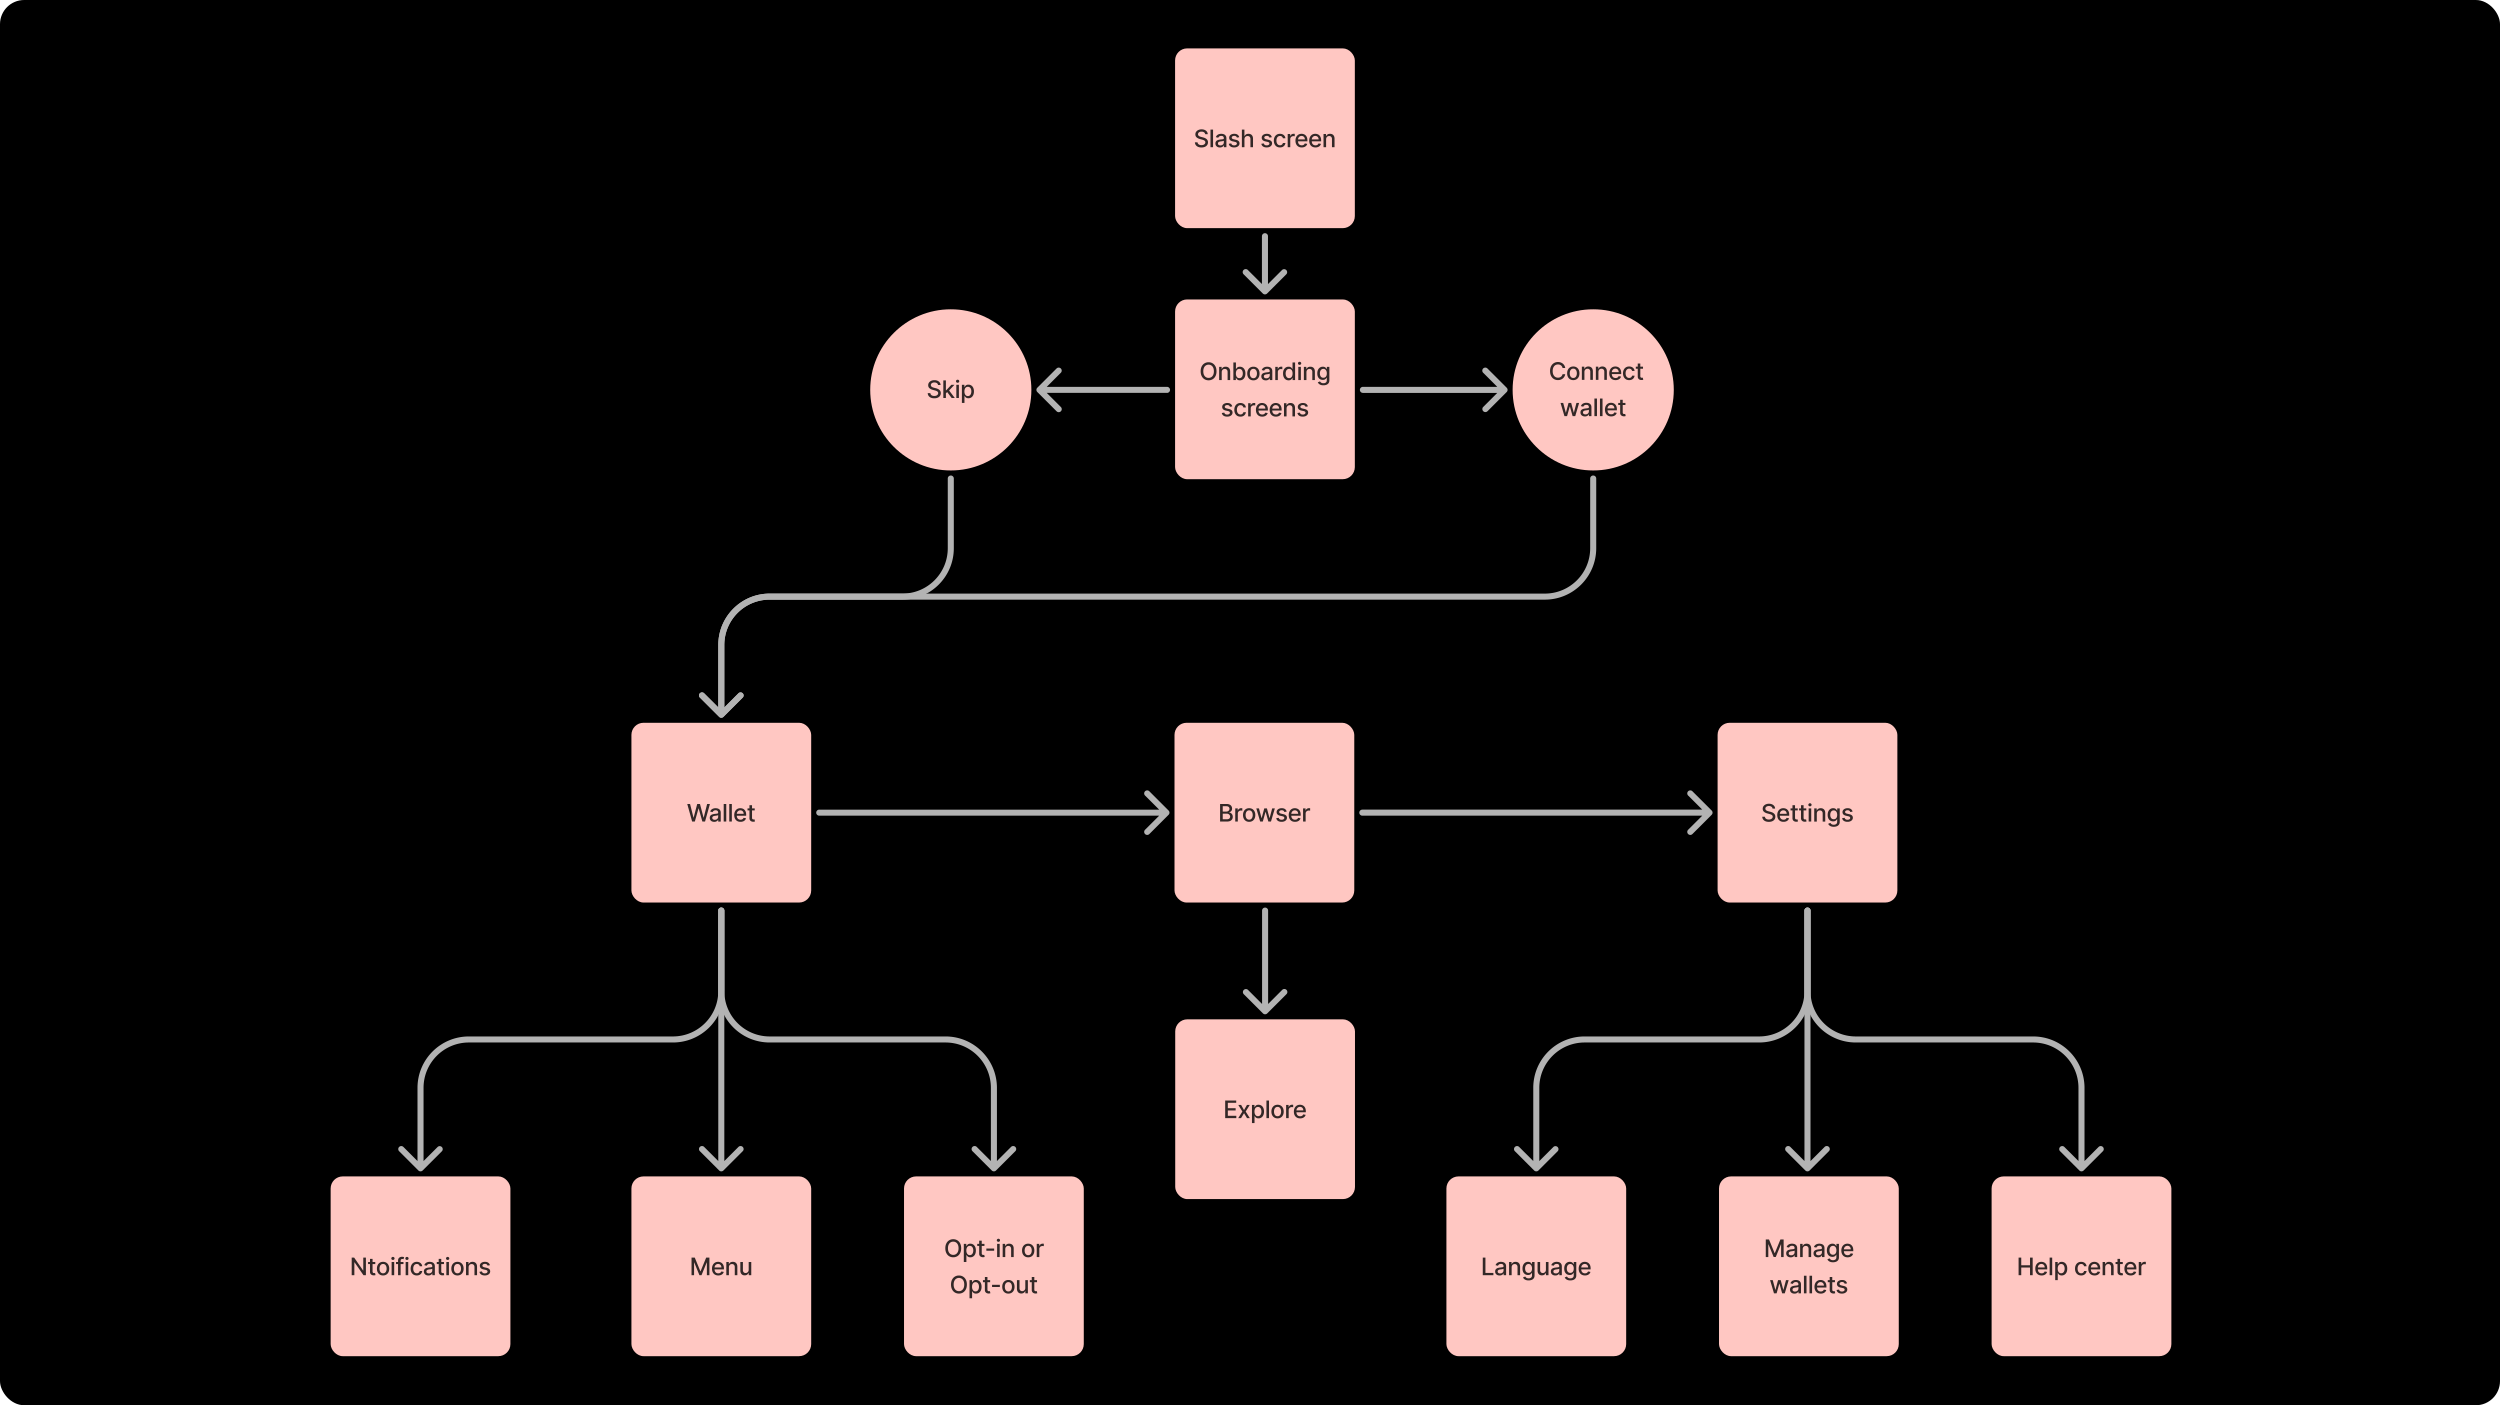 <svg xmlns="http://www.w3.org/2000/svg" width="1240" height="697" fill="none"><rect width="1240" height="697" fill="#000" rx="12"/><rect width="89.162" height="89.162" x="582.838" y="24" fill="#FFC7C2" rx="6"/><path fill="#000" fill-opacity=".8" d="M597.771 66.565a1.246 1.246 0 0 0-.563-.937c-.33-.225-.744-.337-1.244-.337-.358 0-.668.057-.929.17a1.43 1.43 0 0 0-.61.46 1.087 1.087 0 0 0-.213.661c0 .208.049.387.145.537.1.15.229.277.388.38.162.099.335.183.52.251.184.065.362.12.533.162l.852.221c.278.069.564.161.856.278.293.116.564.27.814.46s.452.426.605.707c.157.281.235.618.235 1.01 0 .494-.128.933-.384 1.317-.253.383-.621.686-1.103.907-.481.222-1.062.333-1.743.333-.654 0-1.219-.104-1.696-.311a2.609 2.609 0 0 1-1.121-.882c-.27-.384-.419-.838-.448-1.364h1.321c.026.315.128.578.307.788.182.208.414.363.695.465.284.1.595.15.933.15.372 0 .703-.06.993-.176.293-.119.523-.284.69-.494a1.17 1.17 0 0 0 .252-.746.914.914 0 0 0-.222-.635 1.638 1.638 0 0 0-.592-.409 5.778 5.778 0 0 0-.84-.285l-1.031-.281c-.699-.19-1.253-.47-1.662-.84-.406-.37-.609-.858-.609-1.466 0-.503.136-.942.409-1.317a2.687 2.687 0 0 1 1.108-.873 3.79 3.79 0 0 1 1.577-.316c.59 0 1.112.104 1.563.311.455.208.813.493 1.074.857.262.36.398.776.409 1.244h-1.269zm3.906-2.292V73h-1.274v-8.727h1.274zm3.391 8.872c-.415 0-.79-.077-1.125-.23a1.897 1.897 0 0 1-.797-.678c-.193-.295-.29-.657-.29-1.086 0-.37.071-.674.213-.912.143-.239.334-.428.576-.567a3 3 0 0 1 .809-.316c.299-.07.603-.124.912-.161l.955-.111c.244-.031.422-.081.533-.15.11-.067.166-.178.166-.332v-.03c0-.372-.105-.66-.316-.865-.207-.204-.517-.306-.929-.306-.429 0-.767.095-1.014.285a1.532 1.532 0 0 0-.507.626l-1.197-.272a2.3 2.3 0 0 1 .622-.963 2.51 2.51 0 0 1 .95-.537 3.71 3.71 0 0 1 1.129-.17c.262 0 .539.03.831.093.296.06.571.17.827.333.259.161.47.393.635.694.165.298.247.686.247 1.163V73h-1.244v-.895h-.051a1.822 1.822 0 0 1-.371.486 1.966 1.966 0 0 1-.635.396 2.46 2.46 0 0 1-.929.158zm.277-1.023c.352 0 .653-.07.903-.209.253-.139.445-.32.576-.545.133-.227.2-.47.2-.729v-.843c-.045.045-.133.087-.264.127-.128.037-.274.07-.439.098l-.482.073-.392.05a3.143 3.143 0 0 0-.677.159 1.16 1.16 0 0 0-.486.32c-.119.135-.179.317-.179.545 0 .315.116.554.349.715.233.16.53.24.891.24zm9.327-4.07-1.155.205a1.364 1.364 0 0 0-.23-.422 1.135 1.135 0 0 0-.417-.328 1.518 1.518 0 0 0-.661-.128c-.361 0-.662.081-.903.243-.242.16-.363.365-.363.618 0 .219.081.395.243.529.162.133.424.242.784.328l1.04.238c.602.14 1.051.354 1.347.644.295.29.443.666.443 1.129 0 .392-.114.741-.341 1.048-.224.304-.538.543-.942.716-.4.174-.865.26-1.393.26-.733 0-1.331-.156-1.794-.469-.463-.315-.747-.762-.853-1.342l1.232-.188c.077.322.234.564.473.73.239.161.55.242.933.242.418 0 .752-.087 1.002-.26.25-.176.375-.39.375-.643a.67.67 0 0 0-.23-.516c-.151-.14-.383-.244-.695-.315l-1.108-.243c-.611-.14-1.062-.361-1.355-.665-.29-.304-.435-.689-.435-1.155 0-.386.108-.724.324-1.014a2.12 2.12 0 0 1 .895-.677 3.267 3.267 0 0 1 1.308-.248c.708 0 1.264.154 1.671.46.406.305.674.712.805 1.224zm2.575 1.062V73h-1.274v-8.727h1.257v3.247h.081a1.88 1.88 0 0 1 .703-.84c.315-.207.727-.31 1.236-.31.449 0 .841.092 1.176.276.338.185.599.46.784.827.188.364.281.818.281 1.364V73h-1.274v-4.01c0-.48-.123-.852-.371-1.116-.247-.267-.59-.401-1.031-.401-.301 0-.571.064-.809.192a1.387 1.387 0 0 0-.559.562c-.133.245-.2.54-.2.887zm13.569-1.061-1.155.204a1.364 1.364 0 0 0-.23-.422 1.135 1.135 0 0 0-.417-.328 1.515 1.515 0 0 0-.661-.128c-.361 0-.662.081-.903.243-.242.16-.362.365-.362.618 0 .219.08.395.242.529.162.133.424.242.785.328l1.039.238c.603.14 1.051.354 1.347.644.295.29.443.666.443 1.129 0 .392-.114.741-.341 1.048-.224.304-.538.543-.942.716-.4.174-.865.26-1.393.26-.733 0-1.331-.156-1.794-.469-.463-.315-.747-.762-.852-1.342l1.231-.188c.077.322.235.564.473.73.239.161.55.242.933.242.418 0 .752-.087 1.002-.26.25-.176.375-.39.375-.643a.67.67 0 0 0-.23-.516c-.151-.14-.382-.244-.695-.315l-1.108-.243c-.611-.14-1.062-.361-1.355-.665-.29-.304-.435-.689-.435-1.155 0-.386.108-.724.324-1.014a2.12 2.12 0 0 1 .895-.677 3.267 3.267 0 0 1 1.308-.248c.708 0 1.265.154 1.671.46.406.305.675.712.805 1.224zm4.058 5.08c-.633 0-1.179-.144-1.636-.431a2.853 2.853 0 0 1-1.049-1.198c-.244-.508-.366-1.09-.366-1.747 0-.665.125-1.251.375-1.76a2.87 2.87 0 0 1 1.057-1.197c.454-.287.99-.43 1.606-.43.497 0 .941.092 1.33.276.389.182.703.438.942.767.241.33.385.715.43 1.155h-1.24a1.481 1.481 0 0 0-.469-.792c-.241-.222-.565-.333-.971-.333-.356 0-.667.094-.934.281-.264.185-.47.45-.618.793-.147.341-.221.744-.221 1.21 0 .477.072.89.217 1.236.145.347.35.615.614.806.267.19.581.285.942.285.241 0 .46-.044.656-.132a1.33 1.33 0 0 0 .498-.388c.137-.168.232-.37.286-.605h1.24a2.405 2.405 0 0 1-.413 1.133c-.23.333-.539.594-.925.785-.384.19-.834.285-1.351.285zm3.824-.133v-6.546h1.231v1.04h.068c.12-.352.33-.629.631-.83a1.805 1.805 0 0 1 1.031-.308 5.38 5.38 0 0 1 .541.03v1.22a2.297 2.297 0 0 0-.272-.048 2.623 2.623 0 0 0-.392-.03c-.301 0-.57.064-.806.192a1.429 1.429 0 0 0-.758 1.283V73h-1.274zm6.964.132c-.645 0-1.201-.138-1.666-.413a2.794 2.794 0 0 1-1.074-1.172c-.25-.506-.375-1.098-.375-1.777 0-.67.125-1.261.375-1.773a2.91 2.91 0 0 1 1.056-1.197c.455-.287.986-.43 1.594-.43.37 0 .727.06 1.074.183.347.122.658.314.933.575.276.261.493.6.652 1.018.159.415.239.92.239 1.513v.452h-5.203v-.955h3.954c0-.335-.068-.632-.204-.89a1.552 1.552 0 0 0-.575-.618 1.612 1.612 0 0 0-.861-.226c-.358 0-.671.088-.938.264a1.76 1.76 0 0 0-.613.682 1.969 1.969 0 0 0-.213.908v.745c0 .438.076.81.23 1.117.156.307.373.541.652.703.278.159.603.239.975.239.242 0 .462-.034.661-.103a1.37 1.37 0 0 0 .848-.831l1.206.218c-.097.355-.27.666-.52.933-.247.264-.558.47-.933.618a3.492 3.492 0 0 1-1.274.217zm6.815 0c-.645 0-1.201-.138-1.667-.413a2.798 2.798 0 0 1-1.073-1.172c-.25-.506-.375-1.098-.375-1.777 0-.67.125-1.261.375-1.773a2.91 2.91 0 0 1 1.056-1.197c.455-.287.986-.43 1.594-.43.369 0 .727.06 1.074.183.347.122.658.314.933.575.276.261.493.6.652 1.018.159.415.239.92.239 1.513v.452h-5.203v-.955h3.954c0-.335-.068-.632-.204-.89a1.547 1.547 0 0 0-.576-.618 1.606 1.606 0 0 0-.86-.226c-.358 0-.671.088-.938.264a1.76 1.76 0 0 0-.613.682 1.97 1.97 0 0 0-.214.908v.745c0 .438.077.81.231 1.117.156.307.373.541.652.703.278.159.603.239.975.239.242 0 .462-.034.661-.103a1.43 1.43 0 0 0 .516-.315c.144-.14.255-.311.332-.516l1.206.218c-.097.355-.27.666-.52.933-.247.264-.558.47-.933.618a3.492 3.492 0 0 1-1.274.217zm5.268-4.018V73h-1.274v-6.546h1.223v1.066h.081c.15-.347.386-.625.707-.835.324-.21.732-.316 1.223-.316.446 0 .837.094 1.172.282.335.184.595.46.78.826.184.367.277.82.277 1.36V73h-1.274v-4.01c0-.474-.124-.845-.371-1.112-.247-.27-.587-.405-1.019-.405-.295 0-.558.064-.788.192a1.377 1.377 0 0 0-.541.562c-.131.245-.196.54-.196.887z"/><rect width="89.162" height="89.162" x="582.838" y="148.52" fill="#FFC7C2" rx="6"/><path fill="#000" fill-opacity=".8" d="M603.39 184.156c0 .932-.171 1.733-.512 2.403-.341.668-.808 1.182-1.402 1.543-.591.358-1.262.537-2.015.537-.756 0-1.431-.179-2.024-.537-.591-.361-1.057-.877-1.398-1.547-.341-.67-.512-1.47-.512-2.399 0-.932.171-1.732.512-2.399.341-.671.807-1.185 1.398-1.543.593-.361 1.268-.541 2.024-.541.753 0 1.424.18 2.015.541.594.358 1.061.872 1.402 1.543.341.667.512 1.467.512 2.399zm-1.304 0c0-.71-.115-1.308-.346-1.794-.227-.489-.539-.858-.937-1.108a2.433 2.433 0 0 0-1.342-.379c-.503 0-.952.126-1.347.379-.395.25-.707.619-.937 1.108-.228.486-.341 1.084-.341 1.794s.113 1.31.341 1.798c.23.486.542.855.937 1.108.395.25.844.375 1.347.375.5 0 .947-.125 1.342-.375.398-.253.71-.622.937-1.108.231-.488.346-1.088.346-1.798zm3.889.477v3.887h-1.274v-6.546h1.223v1.065h.081c.151-.346.386-.625.707-.835.324-.21.732-.315 1.223-.315.446 0 .837.094 1.172.281.336.185.595.46.78.827.185.366.277.819.277 1.359v4.164h-1.274v-4.01c0-.475-.124-.846-.371-1.113-.247-.27-.586-.404-1.018-.404-.296 0-.558.063-.789.191a1.387 1.387 0 0 0-.541.563c-.13.244-.196.54-.196.886zm5.772 3.887v-8.728h1.274v3.243h.077a3.53 3.53 0 0 1 .32-.473c.139-.179.332-.335.579-.469.247-.136.574-.204.98-.204.529 0 1 .133 1.415.4.415.267.74.652.976 1.155.239.503.358 1.108.358 1.816 0 .707-.118 1.314-.354 1.819-.236.503-.559.891-.971 1.164a2.523 2.523 0 0 1-1.411.404c-.398 0-.723-.066-.976-.2a1.84 1.84 0 0 1-.588-.469 3.592 3.592 0 0 1-.328-.477h-.106v1.019h-1.245zm1.249-3.273c0 .46.067.863.2 1.21.134.347.327.618.58.814.252.193.562.29.929.29.38 0 .698-.101.954-.303.256-.204.449-.481.58-.831.133-.349.2-.743.2-1.18 0-.432-.065-.82-.196-1.164a1.776 1.776 0 0 0-.58-.813c-.255-.199-.575-.299-.958-.299-.37 0-.682.095-.938.286-.253.19-.445.456-.575.797-.131.341-.196.738-.196 1.193zm8.69 3.405c-.614 0-1.149-.141-1.607-.422a2.846 2.846 0 0 1-1.065-1.181c-.253-.505-.379-1.096-.379-1.772 0-.679.126-1.273.379-1.782a2.842 2.842 0 0 1 1.065-1.184c.458-.282.993-.422 1.607-.422.613 0 1.149.14 1.606.422.458.281.813.676 1.066 1.184.252.509.379 1.103.379 1.782 0 .676-.127 1.267-.379 1.772-.253.506-.608.9-1.066 1.181-.457.281-.993.422-1.606.422zm.004-1.07c.398 0 .727-.105.989-.315.261-.211.454-.49.579-.84.128-.349.192-.734.192-1.155a3.32 3.32 0 0 0-.192-1.15 1.877 1.877 0 0 0-.579-.848c-.262-.213-.591-.32-.989-.32-.401 0-.733.107-.997.32a1.902 1.902 0 0 0-.584.848 3.392 3.392 0 0 0-.187 1.15c0 .421.062.806.187 1.155.128.35.322.629.584.84.264.21.596.315.997.315zm6.146 1.082c-.415 0-.79-.076-1.125-.23a1.897 1.897 0 0 1-.797-.677c-.193-.296-.29-.658-.29-1.087 0-.369.071-.673.213-.912.142-.238.334-.427.576-.567.241-.139.511-.244.809-.315.299-.071.603-.125.912-.162l.955-.111c.244-.031.422-.081.532-.149.111-.068.167-.179.167-.332v-.03c0-.372-.105-.661-.316-.865-.207-.205-.517-.307-.929-.307-.429 0-.767.095-1.014.286a1.528 1.528 0 0 0-.507.626l-1.197-.273c.142-.397.349-.718.622-.963.275-.247.592-.426.95-.537.358-.113.734-.17 1.129-.17.262 0 .539.031.831.094.296.059.571.17.827.332.258.162.47.393.635.695.165.298.247.686.247 1.163v4.347h-1.244v-.895h-.051a1.83 1.83 0 0 1-.371.485c-.165.16-.377.292-.635.397a2.467 2.467 0 0 1-.929.157zm.277-1.022c.352 0 .653-.07.903-.209.253-.139.445-.321.576-.546.133-.227.2-.47.2-.728v-.844a.681.681 0 0 1-.264.128 4.239 4.239 0 0 1-.439.098c-.165.025-.325.05-.482.072l-.392.051a3.185 3.185 0 0 0-.677.158c-.202.074-.364.18-.486.32-.119.136-.179.318-.179.545 0 .315.116.554.349.716.233.159.53.239.891.239zm4.422.878v-6.546h1.232v1.04h.068a1.58 1.58 0 0 1 .631-.831 1.8 1.8 0 0 1 1.031-.307 5.168 5.168 0 0 1 .541.03v1.219a2.106 2.106 0 0 0-.273-.047c-.13-.02-.261-.03-.392-.03a1.66 1.66 0 0 0-.805.192 1.418 1.418 0 0 0-.554.524 1.41 1.41 0 0 0-.205.758v3.998h-1.274zm6.594.127c-.529 0-1-.135-1.415-.404-.412-.273-.736-.661-.972-1.164-.233-.505-.349-1.112-.349-1.819 0-.708.118-1.313.353-1.816.239-.503.566-.888.981-1.155.414-.267.884-.4 1.41-.4.406 0 .733.068.98.204.25.134.443.29.58.469.139.179.247.337.324.473h.076v-3.243h1.274v8.728h-1.244v-1.019h-.106a3.41 3.41 0 0 1-.333.477 1.84 1.84 0 0 1-.588.469c-.25.134-.574.2-.971.2zm.281-1.086c.366 0 .676-.097.929-.29a1.79 1.79 0 0 0 .579-.814c.134-.347.201-.75.201-1.21 0-.455-.066-.852-.196-1.193a1.753 1.753 0 0 0-.576-.797c-.253-.191-.565-.286-.937-.286-.384 0-.703.1-.959.299a1.82 1.82 0 0 0-.58.813 3.343 3.343 0 0 0-.191 1.164c0 .437.065.831.196 1.18.13.35.324.627.579.831.259.202.577.303.955.303zm4.552.959v-6.546h1.274v6.546h-1.274zm.643-7.556a.813.813 0 0 1-.571-.221.722.722 0 0 1-.234-.537.71.71 0 0 1 .234-.537.8.8 0 0 1 .571-.226c.222 0 .411.075.567.226a.704.704 0 0 1 .239.537c0 .207-.08.386-.239.537a.797.797 0 0 1-.567.221zm3.391 3.669v3.887h-1.274v-6.546h1.223v1.065h.081c.151-.346.387-.625.708-.835.323-.21.731-.315 1.223-.315.446 0 .836.094 1.171.281.336.185.596.46.78.827.185.366.277.819.277 1.359v4.164h-1.274v-4.01c0-.475-.123-.846-.371-1.113-.247-.27-.586-.404-1.018-.404-.295 0-.558.063-.788.191a1.383 1.383 0 0 0-.542.563c-.13.244-.196.54-.196.886zm8.414 6.477c-.519 0-.967-.068-1.342-.204a2.604 2.604 0 0 1-.912-.541 2.26 2.26 0 0 1-.528-.738l1.095-.451c.077.125.179.257.307.396.13.142.307.263.528.362.225.1.513.149.865.149.483 0 .882-.117 1.198-.353.315-.233.473-.605.473-1.117v-1.287h-.081c-.077.14-.188.294-.333.465-.142.17-.338.318-.588.443-.25.125-.575.188-.976.188-.517 0-.983-.121-1.397-.363-.412-.244-.739-.603-.98-1.078-.239-.477-.358-1.064-.358-1.76s.118-1.292.353-1.79c.239-.497.566-.877.98-1.142a2.55 2.55 0 0 1 1.411-.4c.406 0 .734.068.984.204.25.134.445.29.584.469.142.179.252.337.328.473h.094v-1.061h1.249v6.69c0 .563-.131 1.025-.392 1.385a2.309 2.309 0 0 1-1.062.801c-.443.174-.943.26-1.5.26zm-.012-3.745c.366 0 .676-.086.929-.256.255-.173.448-.42.579-.741.134-.324.2-.712.2-1.164 0-.44-.065-.828-.196-1.163a1.72 1.72 0 0 0-.575-.784c-.253-.191-.565-.286-.937-.286-.384 0-.703.1-.959.299a1.8 1.8 0 0 0-.58.801 3.18 3.18 0 0 0-.191 1.133c0 .429.065.806.196 1.129.13.324.323.577.579.759.259.182.577.273.955.273zm-45.186 14.207-1.155.205a1.356 1.356 0 0 0-.23-.422 1.131 1.131 0 0 0-.418-.328 1.5 1.5 0 0 0-.66-.128c-.361 0-.662.081-.904.243-.241.159-.362.365-.362.618 0 .218.081.394.243.528.162.134.423.243.784.328l1.04.239c.602.139 1.051.353 1.347.643.295.29.443.666.443 1.129 0 .393-.114.742-.341 1.049-.225.304-.539.542-.942.716-.401.173-.865.26-1.393.26-.733 0-1.331-.157-1.794-.469-.464-.315-.748-.763-.853-1.342l1.232-.188c.077.321.234.564.473.729.238.162.55.243.933.243.418 0 .751-.087 1.001-.26.25-.176.375-.391.375-.644a.666.666 0 0 0-.23-.515c-.15-.14-.382-.245-.694-.316l-1.108-.243c-.611-.139-1.063-.36-1.355-.664-.29-.304-.435-.689-.435-1.155 0-.387.108-.725.324-1.014.216-.29.514-.516.895-.678a3.26 3.26 0 0 1 1.308-.247c.707 0 1.264.153 1.67.46.407.304.675.712.806 1.223zm4.058 5.08c-.634 0-1.179-.144-1.637-.431a2.854 2.854 0 0 1-1.048-1.197c-.244-.509-.366-1.091-.366-1.747 0-.665.125-1.252.375-1.76.25-.512.602-.911 1.056-1.198.455-.287.99-.43 1.607-.43.497 0 .94.092 1.33.277.389.182.703.437.941.767.242.329.385.714.431 1.155h-1.24a1.495 1.495 0 0 0-.469-.793c-.242-.221-.565-.332-.972-.332-.355 0-.666.093-.933.281-.264.185-.47.449-.618.793-.148.34-.221.744-.221 1.21 0 .477.072.889.217 1.236.145.346.349.615.614.805.267.19.58.286.941.286.242 0 .46-.045.657-.133.198-.091.365-.22.498-.387a1.47 1.47 0 0 0 .286-.605h1.24a2.415 2.415 0 0 1-.414 1.133c-.23.332-.538.594-.924.784-.384.19-.834.286-1.351.286zm3.823-.132v-6.546h1.232v1.04h.068a1.58 1.58 0 0 1 .631-.831 1.8 1.8 0 0 1 1.031-.307 5.168 5.168 0 0 1 .541.03v1.219a2.106 2.106 0 0 0-.273-.047c-.13-.02-.261-.03-.392-.03a1.66 1.66 0 0 0-.805.192 1.418 1.418 0 0 0-.554.524 1.418 1.418 0 0 0-.205.758v3.998h-1.274zm6.964.132c-.645 0-1.2-.138-1.666-.414a2.802 2.802 0 0 1-1.074-1.172c-.25-.505-.375-1.098-.375-1.777 0-.67.125-1.261.375-1.772a2.91 2.91 0 0 1 1.057-1.198c.455-.287.986-.43 1.594-.43.369 0 .727.061 1.074.183.346.122.657.314.933.575a2.7 2.7 0 0 1 .652 1.019c.159.415.239.919.239 1.513v.451h-5.204v-.954h3.955c0-.335-.068-.632-.205-.891a1.55 1.55 0 0 0-1.436-.844c-.358 0-.67.088-.937.265-.264.173-.469.4-.614.681a1.97 1.97 0 0 0-.213.908v.746c0 .437.077.809.23 1.116.157.307.374.542.652.703.279.16.604.239.976.239.242 0 .462-.034.661-.102a1.374 1.374 0 0 0 .848-.831l1.206.217c-.097.355-.27.666-.52.933a2.503 2.503 0 0 1-.934.618 3.486 3.486 0 0 1-1.274.218zm6.815 0c-.645 0-1.2-.138-1.666-.414a2.802 2.802 0 0 1-1.074-1.172c-.25-.505-.375-1.098-.375-1.777 0-.67.125-1.261.375-1.772a2.91 2.91 0 0 1 1.057-1.198c.455-.287.986-.43 1.594-.43.369 0 .727.061 1.074.183.346.122.657.314.933.575.275.262.493.601.652 1.019.159.415.239.919.239 1.513v.451h-5.204v-.954h3.955c0-.335-.068-.632-.205-.891a1.55 1.55 0 0 0-1.436-.844c-.358 0-.67.088-.937.265-.264.173-.469.4-.614.681a1.97 1.97 0 0 0-.213.908v.746c0 .437.077.809.23 1.116.157.307.374.542.652.703.279.16.604.239.976.239.242 0 .462-.034.661-.102a1.374 1.374 0 0 0 .848-.831l1.206.217c-.097.355-.27.666-.52.933a2.503 2.503 0 0 1-.934.618 3.486 3.486 0 0 1-1.274.218zm5.268-4.019v3.887h-1.274v-6.546h1.223v1.065h.081c.151-.346.387-.625.708-.835.323-.21.731-.315 1.223-.315.446 0 .836.094 1.172.281.335.185.595.46.779.827.185.366.277.819.277 1.359v4.164h-1.274v-4.01c0-.475-.123-.846-.371-1.113-.247-.27-.586-.404-1.018-.404-.295 0-.558.063-.788.191a1.383 1.383 0 0 0-.542.563c-.13.244-.196.54-.196.886zm10.575-1.061-1.155.205a1.356 1.356 0 0 0-.23-.422 1.123 1.123 0 0 0-.418-.328 1.5 1.5 0 0 0-.66-.128c-.361 0-.662.081-.904.243-.241.159-.362.365-.362.618 0 .218.081.394.243.528.162.134.423.243.784.328l1.04.239c.602.139 1.051.353 1.347.643.295.29.443.666.443 1.129 0 .393-.114.742-.341 1.049-.225.304-.538.542-.942.716-.4.173-.865.26-1.393.26-.733 0-1.331-.157-1.794-.469-.463-.315-.748-.763-.853-1.342l1.232-.188c.077.321.234.564.473.729.239.162.55.243.933.243.418 0 .752-.087 1.002-.26.25-.176.375-.391.375-.644a.667.667 0 0 0-.231-.515c-.15-.14-.382-.245-.694-.316l-1.108-.243c-.611-.139-1.063-.36-1.355-.664-.29-.304-.435-.689-.435-1.155 0-.387.108-.725.324-1.014.216-.29.514-.516.895-.678a3.264 3.264 0 0 1 1.308-.247c.708 0 1.264.153 1.671.46.406.304.674.712.805 1.223z"/><rect width="89.162" height="89.162" x="582.557" y="358.497" fill="#FFC7C2" rx="6"/><path fill="#000" fill-opacity=".8" d="M605.161 407.497v-8.727h3.196c.62 0 1.132.102 1.539.307.406.201.71.475.912.822.201.344.302.732.302 1.163 0 .364-.067.671-.2.921a1.652 1.652 0 0 1-.537.596 2.36 2.36 0 0 1-.733.324v.086c.29.014.572.108.848.281.278.17.508.413.69.728.182.316.273.699.273 1.151 0 .446-.105.847-.315 1.202-.208.352-.529.632-.963.839-.435.205-.99.307-1.667.307h-3.345zm1.317-1.129h1.901c.63 0 1.082-.122 1.355-.367a1.18 1.18 0 0 0 .409-.916c0-.275-.07-.528-.209-.758a1.487 1.487 0 0 0-.597-.55 1.913 1.913 0 0 0-.912-.205h-1.947v2.796zm0-3.823h1.764c.296 0 .561-.056.797-.17.239-.114.428-.273.567-.477.142-.208.213-.452.213-.733a1.21 1.21 0 0 0-.379-.908c-.253-.244-.641-.366-1.164-.366h-1.798v2.654zm6.205 4.952v-6.545h1.231v1.039h.068c.12-.352.33-.629.631-.831a1.809 1.809 0 0 1 1.031-.306 5.012 5.012 0 0 1 .541.029v1.219a2.312 2.312 0 0 0-.272-.047 2.597 2.597 0 0 0-.392-.03c-.302 0-.57.064-.806.192a1.423 1.423 0 0 0-.758 1.283v3.997h-1.274zm6.9.132c-.614 0-1.149-.14-1.607-.422a2.843 2.843 0 0 1-1.065-1.18c-.253-.506-.379-1.097-.379-1.773 0-.679.126-1.273.379-1.781a2.845 2.845 0 0 1 1.065-1.185c.458-.281.993-.422 1.607-.422.613 0 1.149.141 1.606.422a2.84 2.84 0 0 1 1.066 1.185c.252.508.379 1.102.379 1.781 0 .676-.127 1.267-.379 1.773a2.839 2.839 0 0 1-1.066 1.18c-.457.282-.993.422-1.606.422zm.004-1.069c.398 0 .727-.106.989-.316.261-.21.454-.49.579-.839a3.34 3.34 0 0 0 .192-1.155c0-.418-.064-.801-.192-1.151a1.877 1.877 0 0 0-.579-.848c-.262-.213-.591-.319-.989-.319-.401 0-.733.106-.997.319a1.902 1.902 0 0 0-.584.848c-.125.35-.187.733-.187 1.151 0 .42.062.805.187 1.155.128.349.322.629.584.839.264.21.596.316.997.316zm5.461.937-1.926-6.545h1.317l1.282 4.806h.064l1.287-4.806h1.317l1.278 4.785h.064l1.274-4.785h1.317l-1.922 6.545h-1.3l-1.329-4.726h-.098l-1.33 4.726h-1.295zm13.16-4.947-1.155.204a1.367 1.367 0 0 0-.23-.422 1.138 1.138 0 0 0-.417-.328 1.521 1.521 0 0 0-.661-.128c-.361 0-.662.081-.903.243-.242.159-.363.365-.363.618 0 .219.081.395.243.529.162.133.424.242.784.328l1.04.238c.602.14 1.051.354 1.347.644.295.29.443.666.443 1.129 0 .392-.114.742-.341 1.048-.224.304-.538.543-.942.716-.4.174-.865.26-1.393.26-.733 0-1.331-.156-1.794-.469-.463-.315-.747-.762-.853-1.342l1.232-.187c.077.321.234.564.473.728.239.162.55.243.933.243.418 0 .752-.086 1.002-.26.25-.176.375-.39.375-.643a.67.67 0 0 0-.23-.516c-.151-.139-.383-.244-.695-.315l-1.108-.243c-.611-.139-1.062-.361-1.355-.665-.29-.304-.435-.689-.435-1.155 0-.386.108-.724.324-1.014a2.11 2.11 0 0 1 .895-.677 3.264 3.264 0 0 1 1.308-.248c.708 0 1.264.154 1.671.461.406.304.674.711.805 1.223zm4.122 5.079c-.645 0-1.2-.138-1.666-.413a2.808 2.808 0 0 1-1.074-1.172c-.25-.506-.375-1.098-.375-1.777 0-.67.125-1.261.375-1.773.253-.511.605-.91 1.057-1.197.454-.287.985-.431 1.593-.431.37 0 .728.061 1.074.184.347.122.658.314.933.575.276.261.493.601.652 1.018.16.415.239.919.239 1.513v.452h-5.203v-.955h3.955c0-.335-.069-.632-.205-.89a1.537 1.537 0 0 0-.575-.618 1.607 1.607 0 0 0-.861-.226c-.358 0-.671.088-.938.264a1.774 1.774 0 0 0-.613.682 1.968 1.968 0 0 0-.213.908v.745c0 .438.076.81.23 1.117.156.307.373.541.652.703.278.159.603.239.976.239.241 0 .461-.034.66-.103a1.368 1.368 0 0 0 .848-.831l1.206.218c-.096.355-.27.666-.52.933-.247.264-.558.47-.933.618a3.49 3.49 0 0 1-1.274.217zm3.994-.132v-6.545h1.231v1.039h.069c.119-.352.329-.629.63-.831a1.809 1.809 0 0 1 1.031-.306 5.07 5.07 0 0 1 .542.029v1.219a2.3 2.3 0 0 0-.273-.047 2.587 2.587 0 0 0-.392-.03c-.301 0-.57.064-.806.192a1.429 1.429 0 0 0-.758 1.283v3.997h-1.274z"/><rect width="89.162" height="89.162" x="313.185" y="358.497" fill="#FFC7C2" rx="6"/><path fill="#000" fill-opacity=".8" d="m343.302 407.497-2.42-8.727h1.384l1.701 6.758h.081l1.768-6.758h1.372l1.769 6.763h.081l1.696-6.763h1.389l-2.425 8.727h-1.325l-1.837-6.537h-.068l-1.836 6.537h-1.33zm10.952.145c-.415 0-.79-.077-1.125-.23a1.886 1.886 0 0 1-.797-.678c-.193-.295-.29-.657-.29-1.086 0-.37.071-.674.213-.912.142-.239.334-.428.575-.567.242-.139.512-.244.81-.315.298-.071.602-.125.912-.162l.955-.111c.244-.031.421-.081.532-.149.111-.068.166-.179.166-.333v-.029c0-.373-.105-.661-.315-.866-.207-.204-.517-.306-.929-.306-.429 0-.767.095-1.014.285-.244.188-.414.396-.507.627l-1.198-.273c.142-.398.35-.719.622-.963.276-.247.593-.426.951-.537a3.697 3.697 0 0 1 1.129-.171c.261 0 .538.032.831.094.295.06.571.171.827.333.258.161.47.393.635.694.164.298.247.686.247 1.163v4.347h-1.245v-.895h-.051a1.813 1.813 0 0 1-.37.486 1.977 1.977 0 0 1-.635.396 2.47 2.47 0 0 1-.929.158zm.277-1.023c.352 0 .653-.069.903-.209.253-.139.445-.321.575-.545a1.41 1.41 0 0 0 .201-.729v-.843a.667.667 0 0 1-.265.127c-.127.037-.274.07-.438.098l-.482.073-.392.051a3.148 3.148 0 0 0-.678.158c-.201.073-.363.18-.485.319-.12.137-.179.318-.179.546 0 .315.116.554.349.716.233.159.53.238.891.238zm5.696-7.849v8.727h-1.274v-8.727h1.274zm2.76 0v8.727h-1.274v-8.727h1.274zm4.307 8.859c-.644 0-1.2-.138-1.666-.413a2.808 2.808 0 0 1-1.074-1.172c-.25-.506-.375-1.098-.375-1.777 0-.67.125-1.261.375-1.773a2.92 2.92 0 0 1 1.057-1.197c.455-.287.986-.431 1.594-.431.369 0 .727.061 1.074.184.346.122.657.314.933.575.276.261.493.601.652 1.018.159.415.239.919.239 1.513v.452H364.9v-.955h3.954c0-.335-.068-.632-.204-.89a1.546 1.546 0 0 0-.576-.618 1.603 1.603 0 0 0-.861-.226c-.357 0-.67.088-.937.264a1.777 1.777 0 0 0-.614.682 1.968 1.968 0 0 0-.213.908v.745c0 .438.077.81.23 1.117.157.307.374.541.652.703.279.159.604.239.976.239.242 0 .462-.034.661-.103a1.37 1.37 0 0 0 .848-.831l1.206.218c-.097.355-.27.666-.52.933-.247.264-.558.47-.933.618a3.496 3.496 0 0 1-1.275.217zm7.05-6.677v1.022h-3.575v-1.022h3.575zm-2.617-1.569h1.274v6.192c0 .247.037.433.111.558a.577.577 0 0 0 .286.252c.119.042.248.064.388.064.102 0 .191-.007.268-.022a7.57 7.57 0 0 0 .179-.034l.23 1.053a2.534 2.534 0 0 1-.827.136 2.237 2.237 0 0 1-.937-.179 1.608 1.608 0 0 1-.703-.579c-.179-.262-.269-.59-.269-.985v-6.456z"/><rect width="89.162" height="89.162" x="851.93" y="358.497" fill="#FFC7C2" rx="6"/><path fill="#000" fill-opacity=".8" d="M879.18 401.062a1.246 1.246 0 0 0-.563-.937c-.329-.225-.744-.337-1.244-.337a2.31 2.31 0 0 0-.929.171 1.427 1.427 0 0 0-.609.46 1.085 1.085 0 0 0-.213.66c0 .208.048.387.144.537.1.151.229.277.388.38.162.099.335.183.52.251.185.065.362.119.533.162l.852.222c.278.068.564.16.857.277a3.4 3.4 0 0 1 .813.46c.25.19.452.426.606.707.156.281.234.618.234 1.01 0 .494-.128.933-.384 1.317-.252.383-.62.686-1.103.908-.48.221-1.061.332-1.743.332-.654 0-1.219-.104-1.696-.311-.477-.208-.851-.502-1.121-.882-.27-.384-.419-.838-.447-1.364h1.321c.025.315.127.578.306.788.182.208.414.363.695.465.284.099.595.149.933.149.372 0 .703-.058.993-.175.293-.119.523-.284.691-.494.167-.213.251-.462.251-.746a.916.916 0 0 0-.222-.635 1.647 1.647 0 0 0-.592-.409 5.746 5.746 0 0 0-.839-.285l-1.032-.281c-.699-.191-1.253-.471-1.662-.84-.406-.369-.609-.858-.609-1.466 0-.503.136-.942.409-1.317a2.684 2.684 0 0 1 1.108-.873 3.8 3.8 0 0 1 1.577-.316c.591 0 1.112.104 1.564.312.454.207.812.492 1.074.856.261.361.397.776.409 1.244h-1.27zm5.453 6.567c-.645 0-1.2-.138-1.666-.413a2.808 2.808 0 0 1-1.074-1.172c-.25-.506-.375-1.098-.375-1.777 0-.67.125-1.261.375-1.773.253-.511.605-.91 1.057-1.197.455-.287.986-.431 1.594-.431.369 0 .727.061 1.074.184.346.122.657.314.933.575.275.261.493.601.652 1.018.159.415.238.919.238 1.513v.452h-5.203v-.955h3.955a1.87 1.87 0 0 0-.205-.89 1.537 1.537 0 0 0-.575-.618 1.603 1.603 0 0 0-.861-.226c-.358 0-.67.088-.937.264a1.777 1.777 0 0 0-.614.682 1.968 1.968 0 0 0-.213.908v.745c0 .438.077.81.23 1.117.156.307.374.541.652.703.279.159.604.239.976.239.241 0 .462-.034.661-.103a1.37 1.37 0 0 0 .848-.831l1.205.218a2.176 2.176 0 0 1-.519.933c-.248.264-.559.47-.934.618a3.49 3.49 0 0 1-1.274.217zm7.05-6.677v1.022h-3.576v-1.022h3.576zm-2.617-1.569h1.274v6.192c0 .247.037.433.111.558a.577.577 0 0 0 .286.252c.119.042.248.064.387.064.103 0 .192-.007.269-.022l.179-.034.23 1.053a2.534 2.534 0 0 1-.827.136 2.234 2.234 0 0 1-.937-.179 1.608 1.608 0 0 1-.703-.579c-.179-.262-.269-.59-.269-.985v-6.456zm6.853 1.569v1.022h-3.575v-1.022h3.575zm-2.616-1.569h1.274v6.192c0 .247.037.433.111.558a.58.58 0 0 0 .285.252c.12.042.249.064.388.064.102 0 .192-.007.269-.022l.179-.034.23 1.053a2.516 2.516 0 0 1-.827.136 2.234 2.234 0 0 1-.937-.179 1.61 1.61 0 0 1-.704-.579c-.179-.262-.268-.59-.268-.985v-6.456zm3.798 8.114v-6.545h1.274v6.545h-1.274zm.643-7.555a.81.81 0 0 1-.571-.222.72.72 0 0 1-.234-.537c0-.21.078-.389.234-.537a.805.805 0 0 1 .571-.226c.222 0 .411.076.567.226a.707.707 0 0 1 .239.537c0 .208-.08.387-.239.537a.794.794 0 0 1-.567.222zm3.391 3.669v3.886h-1.274v-6.545h1.223v1.065h.081c.151-.347.386-.625.707-.835.324-.21.732-.316 1.223-.316.447 0 .837.094 1.172.282.336.184.596.46.78.826.185.367.277.82.277 1.36v4.163h-1.274v-4.01c0-.474-.124-.845-.371-1.112-.247-.27-.586-.405-1.018-.405-.296 0-.558.064-.789.192a1.384 1.384 0 0 0-.541.562c-.13.245-.196.54-.196.887zm8.414 6.477c-.52 0-.967-.068-1.342-.205a2.59 2.59 0 0 1-.912-.541 2.256 2.256 0 0 1-.528-.737l1.095-.452c.077.125.179.257.307.397.13.142.306.262.528.362.224.099.513.149.865.149.483 0 .882-.118 1.198-.354.315-.233.473-.605.473-1.116v-1.287h-.081a2.911 2.911 0 0 1-.333.464 1.79 1.79 0 0 1-.588.444c-.25.125-.575.187-.976.187-.517 0-.983-.121-1.397-.362-.412-.244-.739-.604-.981-1.078-.238-.478-.358-1.064-.358-1.76s.118-1.293.354-1.79c.239-.497.566-.878.98-1.142a2.55 2.55 0 0 1 1.411-.401c.406 0 .734.069.984.205.25.133.445.29.584.469.142.179.251.336.328.473h.094v-1.061h1.248v6.69c0 .562-.13 1.024-.392 1.385a2.3 2.3 0 0 1-1.061.801c-.443.173-.943.26-1.5.26zm-.012-3.746c.366 0 .676-.085.929-.255.255-.174.448-.421.579-.742.134-.324.2-.712.2-1.163 0-.441-.065-.828-.196-1.164a1.726 1.726 0 0 0-.575-.784c-.253-.19-.565-.285-.937-.285-.384 0-.704.099-.959.298a1.8 1.8 0 0 0-.58.801 3.181 3.181 0 0 0-.192 1.134c0 .429.066.805.196 1.129.131.324.324.577.58.759.259.181.577.272.955.272zm9.351-3.792-1.155.204a1.367 1.367 0 0 0-.23-.422 1.138 1.138 0 0 0-.417-.328 1.521 1.521 0 0 0-.661-.128c-.361 0-.662.081-.903.243-.242.159-.363.365-.363.618 0 .219.081.395.243.529.162.133.424.242.784.328l1.04.238c.602.14 1.051.354 1.347.644.295.29.443.666.443 1.129 0 .392-.114.742-.341 1.048-.224.304-.538.543-.942.716-.4.174-.865.26-1.393.26-.733 0-1.331-.156-1.794-.469-.463-.315-.747-.762-.853-1.342l1.232-.187c.077.321.234.564.473.728.239.162.55.243.933.243.418 0 .752-.086 1.002-.26.25-.176.375-.39.375-.643a.67.67 0 0 0-.23-.516c-.151-.139-.383-.244-.695-.315l-1.108-.243c-.611-.139-1.062-.361-1.355-.665-.29-.304-.435-.689-.435-1.155 0-.386.108-.724.324-1.014a2.11 2.11 0 0 1 .895-.677 3.264 3.264 0 0 1 1.308-.248c.708 0 1.264.154 1.671.461.406.304.674.711.805 1.223z"/><rect width="89.162" height="89.162" x="313.185" y="583.498" fill="#FFC7C2" rx="6"/><path fill="#000" fill-opacity=".8" d="M343.006 623.771h1.598l2.778 6.784h.102l2.779-6.784h1.598v8.727h-1.253v-6.315h-.081l-2.574 6.302h-1.04l-2.573-6.307h-.081v6.32h-1.253v-8.727zm13.26 8.859c-.645 0-1.2-.138-1.666-.413a2.808 2.808 0 0 1-1.074-1.172c-.25-.506-.375-1.098-.375-1.777 0-.671.125-1.261.375-1.773.253-.511.605-.91 1.057-1.197.454-.287.986-.431 1.594-.431.369 0 .727.061 1.073.184.347.122.658.314.934.575.275.261.493.601.652 1.018.159.415.238.919.238 1.513v.452h-5.203v-.955h3.955a1.87 1.87 0 0 0-.205-.89 1.537 1.537 0 0 0-.575-.618 1.603 1.603 0 0 0-.861-.226c-.358 0-.67.088-.937.264a1.769 1.769 0 0 0-.614.682 1.968 1.968 0 0 0-.213.908v.745c0 .438.077.81.23 1.117.156.307.374.541.652.703.278.159.604.239.976.239a2 2 0 0 0 .66-.103 1.356 1.356 0 0 0 .848-.831l1.206.218c-.096.355-.27.666-.52.933-.247.264-.558.47-.933.618a3.49 3.49 0 0 1-1.274.217zm5.268-4.018v3.886h-1.274v-6.545h1.223v1.065h.081c.151-.347.386-.625.707-.835.324-.211.732-.316 1.223-.316.446 0 .837.094 1.172.282.335.184.595.46.78.826.185.367.277.82.277 1.36v4.163h-1.274v-4.01c0-.474-.124-.845-.371-1.112-.247-.27-.586-.405-1.018-.405-.296 0-.559.064-.789.192a1.384 1.384 0 0 0-.541.562c-.13.245-.196.54-.196.887zm9.816 1.172v-3.831h1.279v6.545h-1.253v-1.133h-.068c-.151.349-.392.64-.725.873-.329.23-.74.345-1.231.345-.421 0-.793-.092-1.117-.277a1.936 1.936 0 0 1-.758-.831c-.182-.366-.273-.819-.273-1.359v-4.163h1.274v4.01c0 .446.124.801.371 1.065.247.264.568.396.963.396.238 0 .476-.059.711-.179.239-.119.437-.3.593-.541.159-.241.237-.548.234-.92z"/><rect width="89.162" height="89.162" x="448.395" y="583.498" fill="#FFC7C2" rx="6"/><path fill="#000" fill-opacity=".8" d="M476.742 619.134c0 .932-.17 1.733-.511 2.404-.341.667-.808 1.182-1.402 1.542-.591.358-1.263.537-2.016.537-.755 0-1.43-.179-2.024-.537-.591-.36-1.057-.876-1.397-1.546-.341-.671-.512-1.471-.512-2.4 0-.931.171-1.731.512-2.399.34-.67.806-1.184 1.397-1.542.594-.361 1.269-.542 2.024-.542.753 0 1.425.181 2.016.542.594.358 1.061.872 1.402 1.542.341.668.511 1.468.511 2.399zm-1.304 0c0-.71-.115-1.308-.345-1.794-.227-.488-.539-.858-.937-1.108a2.445 2.445 0 0 0-1.343-.379 2.45 2.45 0 0 0-1.346.379c-.395.25-.708.62-.938 1.108-.227.486-.341 1.084-.341 1.794 0 .711.114 1.31.341 1.799.23.486.543.855.938 1.108.395.25.844.375 1.346.375.5 0 .948-.125 1.343-.375.398-.253.71-.622.937-1.108.23-.489.345-1.088.345-1.799zm2.616 6.819v-9h1.244v1.061h.107c.074-.137.18-.294.319-.473.14-.179.333-.336.58-.469.247-.136.574-.205.98-.205.528 0 1 .134 1.415.401.415.267.74.652.976 1.155.238.503.358 1.108.358 1.815 0 .707-.118 1.314-.354 1.82-.236.503-.56.89-.972 1.163-.412.27-.882.405-1.41.405-.398 0-.723-.067-.976-.2a1.853 1.853 0 0 1-.588-.469 3.498 3.498 0 0 1-.328-.477h-.077v3.473h-1.274zm1.248-5.728c0 .461.067.864.201 1.211.133.346.326.617.579.813.253.194.563.29.929.29.381 0 .699-.101.955-.302.255-.205.449-.482.579-.831a3.28 3.28 0 0 0 .201-1.181c0-.431-.066-.819-.196-1.163a1.78 1.78 0 0 0-.58-.814c-.256-.199-.575-.298-.959-.298-.369 0-.682.095-.937.285a1.759 1.759 0 0 0-.576.797 3.34 3.34 0 0 0-.196 1.193zm8.986-3.272v1.022h-3.576v-1.022h3.576zm-2.617-1.569h1.274v6.192c0 .247.037.433.111.558a.58.58 0 0 0 .285.252c.12.042.249.064.388.064.103 0 .192-.007.269-.022l.179-.034.23 1.053a2.516 2.516 0 0 1-.827.136 2.234 2.234 0 0 1-.937-.179 1.61 1.61 0 0 1-.704-.579c-.178-.262-.268-.59-.268-.985v-6.456zm7.432 3.874v1.104h-3.869v-1.104h3.869zm1.47 4.24v-6.545h1.274v6.545h-1.274zm.643-7.555a.812.812 0 0 1-.571-.222.72.72 0 0 1-.234-.537c0-.21.078-.389.234-.537.16-.15.35-.226.571-.226.222 0 .411.076.567.226a.707.707 0 0 1 .239.537c0 .208-.08.386-.239.537a.794.794 0 0 1-.567.222zm3.391 3.669v3.886h-1.274v-6.545h1.223v1.065h.081c.151-.347.387-.625.708-.835.323-.211.731-.316 1.223-.316.446 0 .836.094 1.172.282.335.184.595.46.779.826.185.367.277.82.277 1.36v4.163h-1.274v-4.01c0-.474-.123-.845-.371-1.112-.247-.27-.586-.405-1.018-.405-.295 0-.558.064-.788.192a1.38 1.38 0 0 0-.542.562c-.13.245-.196.54-.196.887zm11.375 4.018c-.614 0-1.149-.14-1.607-.422a2.843 2.843 0 0 1-1.065-1.18c-.253-.506-.379-1.097-.379-1.773 0-.679.126-1.273.379-1.781a2.839 2.839 0 0 1 1.065-1.185c.458-.281.993-.422 1.607-.422s1.149.141 1.607.422c.457.281.812.676 1.065 1.185.253.508.379 1.102.379 1.781 0 .676-.126 1.267-.379 1.773a2.843 2.843 0 0 1-1.065 1.18c-.458.282-.993.422-1.607.422zm.004-1.069c.398 0 .728-.106.989-.316.261-.21.454-.49.579-.839a3.34 3.34 0 0 0 .192-1.155c0-.418-.064-.801-.192-1.151a1.877 1.877 0 0 0-.579-.848c-.261-.213-.591-.319-.989-.319-.4 0-.733.106-.997.319a1.91 1.91 0 0 0-.584.848c-.125.35-.187.733-.187 1.151 0 .42.062.805.187 1.155.128.349.323.629.584.839.264.21.597.316.997.316zm4.241.937v-6.545h1.232v1.039h.068c.119-.352.33-.629.631-.831a1.809 1.809 0 0 1 1.031-.306 5.037 5.037 0 0 1 .541.029v1.219a2.3 2.3 0 0 0-.273-.047c-.13-.02-.261-.03-.392-.03a1.66 1.66 0 0 0-.805.192 1.425 1.425 0 0 0-.758 1.283v3.997h-1.275zm-34.657 13.636c0 .932-.17 1.733-.511 2.404-.341.667-.808 1.182-1.402 1.542-.591.358-1.263.537-2.016.537-.755 0-1.43-.179-2.024-.537-.591-.36-1.057-.876-1.397-1.546-.341-.671-.512-1.471-.512-2.4 0-.931.171-1.731.512-2.399.34-.67.806-1.184 1.397-1.542.594-.361 1.269-.542 2.024-.542.753 0 1.425.181 2.016.542.594.358 1.061.872 1.402 1.542.341.668.511 1.468.511 2.399zm-1.304 0c0-.71-.115-1.308-.345-1.794-.227-.488-.54-.858-.937-1.108a2.445 2.445 0 0 0-1.343-.379 2.45 2.45 0 0 0-1.346.379c-.395.25-.708.62-.938 1.108-.227.486-.341 1.084-.341 1.794 0 .711.114 1.31.341 1.799.23.486.543.855.938 1.108.395.25.844.375 1.346.375.5 0 .948-.125 1.343-.375.397-.253.71-.622.937-1.108.23-.489.345-1.088.345-1.799zm2.616 6.819v-9h1.244v1.061h.107c.073-.137.18-.294.319-.473s.333-.336.58-.469c.247-.136.574-.205.98-.205.528 0 1 .134 1.415.401.414.267.74.652.976 1.155.238.503.357 1.108.357 1.815 0 .707-.117 1.314-.353 1.82-.236.503-.56.89-.972 1.163-.412.27-.882.405-1.41.405-.398 0-.723-.067-.976-.2a1.853 1.853 0 0 1-.588-.469 3.498 3.498 0 0 1-.328-.477h-.077v3.473h-1.274zm1.248-5.728c0 .461.067.864.201 1.211.133.346.326.617.579.813.253.194.563.29.929.29.381 0 .699-.101.955-.302.255-.205.449-.482.579-.831a3.28 3.28 0 0 0 .201-1.181c0-.431-.066-.819-.196-1.163a1.786 1.786 0 0 0-.58-.814c-.256-.199-.575-.298-.959-.298-.369 0-.682.095-.937.285a1.759 1.759 0 0 0-.576.797 3.34 3.34 0 0 0-.196 1.193zm8.985-3.272v1.022h-3.575v-1.022h3.575zm-2.616-1.569h1.274v6.192c0 .247.037.433.111.558a.58.58 0 0 0 .285.252c.12.042.249.064.388.064.102 0 .192-.007.269-.022l.179-.034.23 1.053a2.516 2.516 0 0 1-.827.136 2.234 2.234 0 0 1-.937-.179 1.61 1.61 0 0 1-.704-.579c-.179-.262-.268-.59-.268-.985v-6.456zm7.432 3.874v1.104h-3.87v-1.104h3.87zm4.227 4.372c-.614 0-1.149-.14-1.607-.422a2.843 2.843 0 0 1-1.065-1.18c-.253-.506-.379-1.097-.379-1.773 0-.679.126-1.273.379-1.781a2.839 2.839 0 0 1 1.065-1.185c.458-.281.993-.422 1.607-.422s1.149.141 1.607.422c.457.281.812.676 1.065 1.185.253.508.379 1.102.379 1.781 0 .676-.126 1.267-.379 1.773a2.843 2.843 0 0 1-1.065 1.18c-.458.282-.993.422-1.607.422zm.004-1.069c.398 0 .728-.106.989-.316.261-.21.454-.49.579-.839a3.34 3.34 0 0 0 .192-1.155c0-.418-.064-.801-.192-1.151a1.877 1.877 0 0 0-.579-.848c-.261-.213-.591-.319-.989-.319-.4 0-.733.106-.997.319a1.91 1.91 0 0 0-.584.848c-.125.35-.187.733-.187 1.151 0 .42.062.805.187 1.155.128.349.323.629.584.839.264.21.597.316.997.316zm8.388-1.777v-3.831h1.278v6.545h-1.253v-1.133h-.068c-.151.349-.392.64-.724.873-.33.23-.74.345-1.232.345-.42 0-.793-.092-1.116-.277a1.944 1.944 0 0 1-.759-.831c-.182-.366-.273-.819-.273-1.359v-4.163h1.275v4.01c0 .446.123.801.37 1.065.247.264.568.396.963.396.239 0 .476-.059.712-.179.239-.119.436-.3.592-.541.159-.241.238-.548.235-.92zm5.817-3.831v1.022h-3.575v-1.022h3.575zm-2.616-1.569h1.274v6.192c0 .247.037.433.111.558a.58.58 0 0 0 .285.252c.12.042.249.064.388.064.103 0 .192-.007.269-.022l.179-.034.23 1.053a2.516 2.516 0 0 1-.827.136 2.234 2.234 0 0 1-.937-.179 1.61 1.61 0 0 1-.704-.579c-.178-.262-.268-.59-.268-.985v-6.456z"/><rect width="89.162" height="89.162" x="164" y="583.498" fill="#FFC7C2" rx="6"/><path fill="#000" fill-opacity=".8" d="M181.489 623.771v8.727h-1.21l-4.436-6.401h-.081v6.401h-1.317v-8.727h1.219l4.44 6.409h.081v-6.409h1.304zm4.646 2.182v1.022h-3.575v-1.022h3.575zm-2.617-1.569h1.275v6.192c0 .247.036.433.11.558a.577.577 0 0 0 .286.252c.119.042.248.064.388.064.102 0 .191-.007.268-.022a7.57 7.57 0 0 0 .179-.034l.23 1.053a2.534 2.534 0 0 1-.827.136 2.237 2.237 0 0 1-.937-.179 1.608 1.608 0 0 1-.703-.579c-.179-.262-.269-.59-.269-.985v-6.456zm6.485 8.246c-.614 0-1.149-.14-1.606-.422a2.839 2.839 0 0 1-1.066-1.18c-.253-.506-.379-1.097-.379-1.773 0-.679.126-1.273.379-1.781a2.834 2.834 0 0 1 1.066-1.185c.457-.281.992-.422 1.606-.422.614 0 1.149.141 1.607.422.457.281.812.676 1.065 1.185.253.508.379 1.102.379 1.781 0 .676-.126 1.267-.379 1.773a2.843 2.843 0 0 1-1.065 1.18c-.458.282-.993.422-1.607.422zm.004-1.069c.398 0 .728-.106.989-.316.261-.21.455-.49.58-.839.127-.35.191-.735.191-1.155 0-.418-.064-.801-.191-1.151a1.88 1.88 0 0 0-.58-.848c-.261-.213-.591-.319-.989-.319-.4 0-.733.106-.997.319a1.91 1.91 0 0 0-.584.848c-.125.35-.187.733-.187 1.151 0 .42.062.805.187 1.155.128.349.323.629.584.839.264.21.597.316.997.316zm4.241.937v-6.545h1.275v6.545h-1.275zm.644-7.555a.808.808 0 0 1-.571-.222.72.72 0 0 1-.234-.537c0-.21.078-.389.234-.537a.803.803 0 0 1 .571-.226.79.79 0 0 1 .567.226.706.706 0 0 1 .238.537.714.714 0 0 1-.238.537.795.795 0 0 1-.567.222zm5.232 1.01v1.022h-3.699v-1.022h3.699zm-2.685 6.545v-7.304c0-.409.09-.749.269-1.018a1.65 1.65 0 0 1 .711-.61c.296-.136.617-.204.963-.204.256 0 .475.021.657.064.181.039.316.076.404.11l-.298 1.032a6.703 6.703 0 0 0-.23-.06 1.294 1.294 0 0 0-.341-.038c-.31 0-.531.076-.665.23-.13.153-.196.375-.196.665v7.133h-1.274zm3.771 0v-6.545h1.275v6.545h-1.275zm.644-7.555a.808.808 0 0 1-.571-.222.722.722 0 0 1-.235-.537c0-.21.079-.389.235-.537a.803.803 0 0 1 .571-.226c.221 0 .41.076.567.226a.706.706 0 0 1 .238.537.714.714 0 0 1-.238.537.797.797 0 0 1-.567.222zm4.874 7.687c-.634 0-1.179-.143-1.637-.43a2.85 2.85 0 0 1-1.048-1.198c-.244-.508-.366-1.091-.366-1.747 0-.665.125-1.251.375-1.76.25-.511.602-.91 1.056-1.197.455-.287.991-.431 1.607-.431.497 0 .94.093 1.33.277.389.182.703.438.941.767.242.33.385.715.431 1.155h-1.24a1.489 1.489 0 0 0-.469-.792c-.242-.222-.565-.333-.972-.333-.355 0-.666.094-.933.281-.264.185-.47.449-.618.793-.148.341-.221.744-.221 1.21 0 .478.072.89.217 1.236.145.347.349.615.614.806.267.19.581.285.941.285.242 0 .461-.044.657-.132.198-.091.365-.22.498-.388.137-.167.232-.369.286-.605h1.24a2.423 2.423 0 0 1-.414 1.134c-.23.332-.538.593-.924.784-.384.19-.834.285-1.351.285zm5.728.013c-.415 0-.79-.077-1.125-.23a1.892 1.892 0 0 1-.797-.678c-.193-.295-.29-.657-.29-1.086 0-.37.071-.674.214-.912.142-.239.333-.428.575-.567.241-.139.511-.244.809-.315.299-.071.603-.125.912-.162l.955-.111c.244-.031.422-.081.533-.149.11-.068.166-.179.166-.333v-.03c0-.372-.105-.66-.316-.865-.207-.204-.517-.306-.928-.306-.429 0-.768.095-1.015.285-.244.188-.413.396-.507.627l-1.197-.273c.142-.398.349-.719.622-.963.275-.247.592-.426.95-.537a3.702 3.702 0 0 1 1.129-.171c.262 0 .539.032.831.094.296.06.571.171.827.333.259.161.47.393.635.694.165.298.247.686.247 1.163v4.347h-1.244v-.895h-.051a1.818 1.818 0 0 1-.371.486 1.966 1.966 0 0 1-.635.396 2.463 2.463 0 0 1-.929.158zm.277-1.023c.352 0 .654-.069.904-.209a1.47 1.47 0 0 0 .575-.545c.133-.227.2-.47.2-.729v-.843a.654.654 0 0 1-.264.127c-.128.037-.274.07-.439.098l-.482.073-.392.051a3.125 3.125 0 0 0-.677.158c-.202.073-.364.18-.486.319-.119.137-.179.318-.179.546 0 .315.117.554.349.716.233.159.53.238.891.238zm7.478-5.667v1.022h-3.576v-1.022h3.576zm-2.617-1.569h1.274v6.192c0 .247.037.433.111.558a.577.577 0 0 0 .286.252c.119.042.248.064.387.064.103 0 .192-.007.269-.022a7.57 7.57 0 0 0 .179-.034l.23 1.053a2.534 2.534 0 0 1-.827.136 2.237 2.237 0 0 1-.937-.179 1.608 1.608 0 0 1-.703-.579c-.179-.262-.269-.59-.269-.985v-6.456zm3.798 8.114v-6.545h1.274v6.545h-1.274zm.644-7.555a.808.808 0 0 1-.571-.222.718.718 0 0 1-.235-.537.71.71 0 0 1 .235-.537.803.803 0 0 1 .571-.226c.221 0 .41.076.566.226a.707.707 0 0 1 .239.537c0 .208-.08.386-.239.537a.793.793 0 0 1-.566.222zm4.874 7.687c-.614 0-1.15-.14-1.607-.422a2.843 2.843 0 0 1-1.065-1.18c-.253-.506-.38-1.097-.38-1.773 0-.679.127-1.273.38-1.781a2.839 2.839 0 0 1 1.065-1.185c.457-.281.993-.422 1.607-.422.613 0 1.149.141 1.606.422.457.281.813.676 1.065 1.185.253.508.38 1.102.38 1.781 0 .676-.127 1.267-.38 1.773a2.836 2.836 0 0 1-1.065 1.18c-.457.282-.993.422-1.606.422zm.004-1.069c.398 0 .727-.106.988-.316.262-.21.455-.49.58-.839a3.34 3.34 0 0 0 .192-1.155c0-.418-.064-.801-.192-1.151a1.871 1.871 0 0 0-.58-.848c-.261-.213-.59-.319-.988-.319-.401 0-.733.106-.997.319a1.902 1.902 0 0 0-.584.848c-.125.35-.188.733-.188 1.151 0 .42.063.805.188 1.155.128.349.322.629.584.839.264.21.596.316.997.316zm5.515-2.949v3.886h-1.274v-6.545h1.223v1.065h.081c.15-.347.386-.625.707-.835.324-.211.732-.316 1.223-.316.446 0 .837.094 1.172.282.335.184.595.46.78.826.185.367.277.82.277 1.36v4.163h-1.274v-4.01c0-.474-.124-.845-.371-1.112-.247-.27-.587-.405-1.018-.405-.296 0-.559.064-.789.192a1.384 1.384 0 0 0-.541.562c-.131.245-.196.54-.196.887zm10.575-1.061-1.155.204a1.367 1.367 0 0 0-.23-.422 1.15 1.15 0 0 0-.418-.328 1.513 1.513 0 0 0-.66-.128c-.361 0-.662.081-.904.243-.241.159-.362.365-.362.618 0 .219.081.395.243.529.162.133.423.242.784.328l1.04.238c.602.139 1.051.354 1.346.644.296.29.443.666.443 1.129 0 .392-.113.741-.34 1.048-.225.304-.539.543-.942.716-.401.174-.865.26-1.394.26-.733 0-1.331-.156-1.794-.469-.463-.315-.747-.762-.852-1.342l1.232-.187c.076.321.234.563.473.728.238.162.549.243.933.243.417 0 .751-.086 1.001-.26.25-.176.375-.39.375-.643a.666.666 0 0 0-.23-.516c-.15-.139-.382-.244-.694-.315l-1.108-.243c-.611-.139-1.063-.361-1.356-.665-.289-.304-.434-.689-.434-1.155 0-.386.108-.724.324-1.014a2.11 2.11 0 0 1 .895-.677c.38-.165.816-.248 1.308-.248.707 0 1.264.154 1.67.461.406.304.675.711.806 1.223z"/><rect width="89.162" height="89.162" x="582.907" y="505.587" fill="#FFC7C2" rx="6"/><path fill="#000" fill-opacity=".8" d="M607.692 554.587v-8.727h5.471v1.133h-4.155v2.659h3.87v1.13h-3.87v2.671h4.206v1.134h-5.522zm7.905-6.546 1.445 2.549 1.457-2.549h1.394l-2.041 3.273 2.058 3.273h-1.394l-1.474-2.446-1.47 2.446h-1.398l2.037-3.273-2.011-3.273h1.397zm5.376 9v-9h1.244v1.062h.107c.074-.137.18-.294.32-.473.139-.179.332-.336.579-.469.247-.137.574-.205.98-.205.529 0 1 .134 1.415.401.415.267.74.652.976 1.155.238.502.358 1.108.358 1.815 0 .707-.118 1.314-.354 1.82-.236.502-.56.89-.971 1.163-.412.27-.883.405-1.411.405-.398 0-.723-.067-.976-.201a1.837 1.837 0 0 1-.588-.468 3.53 3.53 0 0 1-.328-.478h-.077v3.473h-1.274zm1.249-5.727c0 .46.066.864.2 1.21.134.347.327.618.58.814.252.194.562.29.929.29.38 0 .698-.101.954-.302.256-.205.449-.482.58-.831.133-.35.2-.743.2-1.181 0-.432-.065-.819-.196-1.163a1.78 1.78 0 0 0-.58-.814c-.255-.199-.575-.298-.958-.298-.37 0-.682.095-.938.285-.253.19-.445.456-.575.797a3.319 3.319 0 0 0-.196 1.193zm7.204-5.454v8.727h-1.275v-8.727h1.275zm4.243 8.859c-.614 0-1.149-.141-1.607-.422a2.85 2.85 0 0 1-1.065-1.18c-.253-.506-.379-1.097-.379-1.773 0-.679.126-1.273.379-1.781a2.839 2.839 0 0 1 1.065-1.185c.458-.281.993-.422 1.607-.422.613 0 1.149.141 1.606.422.458.281.813.676 1.066 1.185.252.508.379 1.102.379 1.781 0 .676-.127 1.267-.379 1.773a2.845 2.845 0 0 1-1.066 1.18c-.457.281-.993.422-1.606.422zm.004-1.07c.398 0 .727-.105.989-.315.261-.21.454-.49.579-.839a3.34 3.34 0 0 0 .192-1.155c0-.418-.064-.801-.192-1.151a1.877 1.877 0 0 0-.579-.848c-.262-.213-.591-.319-.989-.319-.401 0-.733.106-.997.319a1.902 1.902 0 0 0-.584.848c-.125.35-.187.733-.187 1.151 0 .42.062.805.187 1.155.128.349.322.629.584.839.264.21.596.315.997.315zm4.241.938v-6.546h1.232v1.04h.068a1.58 1.58 0 0 1 .631-.831 1.805 1.805 0 0 1 1.031-.307 5.168 5.168 0 0 1 .541.03v1.219a2.3 2.3 0 0 0-.273-.047c-.13-.02-.261-.03-.392-.03a1.66 1.66 0 0 0-.805.192 1.425 1.425 0 0 0-.759 1.283v3.997h-1.274zm6.964.132c-.645 0-1.2-.138-1.666-.413a2.808 2.808 0 0 1-1.074-1.172c-.25-.506-.375-1.098-.375-1.777 0-.671.125-1.262.375-1.773.253-.511.605-.91 1.057-1.197.455-.287.986-.431 1.594-.431.369 0 .727.061 1.074.183.346.123.657.314.933.576.275.261.493.601.652 1.018.159.415.238.919.238 1.513v.452h-5.203v-.955h3.955a1.87 1.87 0 0 0-.205-.89 1.537 1.537 0 0 0-.575-.618 1.603 1.603 0 0 0-.861-.226c-.358 0-.67.088-.937.264a1.777 1.777 0 0 0-.614.682 1.967 1.967 0 0 0-.213.907v.746c0 .438.077.81.23 1.117.156.307.374.541.652.703.279.159.604.238.976.238.241 0 .462-.034.661-.102a1.37 1.37 0 0 0 .848-.831l1.206.218c-.097.355-.27.666-.52.933-.248.264-.559.47-.934.618a3.486 3.486 0 0 1-1.274.217z"/><rect width="89.162" height="89.162" x="852.63" y="583.498" fill="#FFC7C2" rx="6"/><path fill="#000" fill-opacity=".8" d="M875.826 614.771h1.598l2.779 6.784h.102l2.778-6.784h1.598v8.727h-1.252v-6.315h-.081l-2.574 6.302h-1.04l-2.574-6.307h-.081v6.32h-1.253v-8.727zm12.344 8.872c-.414 0-.789-.077-1.125-.23a1.89 1.89 0 0 1-.796-.678c-.194-.295-.29-.657-.29-1.086 0-.37.071-.674.213-.912.142-.239.334-.428.575-.567a3.01 3.01 0 0 1 .81-.315c.298-.071.602-.125.912-.162l.954-.111c.245-.031.422-.081.533-.149.111-.068.166-.179.166-.333v-.03c0-.372-.105-.66-.315-.865-.208-.204-.517-.306-.929-.306-.429 0-.767.095-1.014.285-.245.188-.414.396-.508.627l-1.197-.273c.142-.398.349-.719.622-.963.276-.247.593-.426.95-.537a3.703 3.703 0 0 1 1.13-.171c.261 0 .538.032.831.094.295.06.571.171.826.333.259.161.471.393.635.694.165.298.248.686.248 1.163v4.347h-1.245v-.895h-.051a1.798 1.798 0 0 1-.371.486 1.956 1.956 0 0 1-.635.396 2.463 2.463 0 0 1-.929.158zm.277-1.023c.353 0 .654-.069.904-.209.253-.139.444-.321.575-.545.134-.227.2-.47.2-.729v-.843a.654.654 0 0 1-.264.127c-.128.037-.274.07-.439.098l-.481.073-.392.051a3.148 3.148 0 0 0-.678.158c-.202.073-.364.18-.486.319-.119.137-.179.318-.179.546 0 .315.117.554.35.716.233.159.53.238.89.238zm5.697-3.008v3.886h-1.274v-6.545h1.223v1.065h.081c.15-.347.386-.625.707-.835.324-.211.731-.316 1.223-.316.446 0 .837.094 1.172.282.335.184.595.46.78.826.184.367.277.82.277 1.36v4.163h-1.274v-4.01c0-.474-.124-.845-.371-1.112-.247-.27-.587-.405-1.019-.405-.295 0-.558.064-.788.192a1.378 1.378 0 0 0-.541.562c-.131.245-.196.54-.196.887zm7.574 4.031c-.414 0-.789-.077-1.125-.23a1.892 1.892 0 0 1-.797-.678c-.193-.295-.289-.657-.289-1.086 0-.37.071-.674.213-.912.142-.239.334-.428.575-.567.241-.139.511-.244.81-.315.298-.071.602-.125.912-.162l.954-.111c.244-.031.422-.081.533-.149.111-.068.166-.179.166-.333v-.03c0-.372-.105-.66-.315-.865-.208-.204-.517-.306-.929-.306-.429 0-.767.095-1.015.285-.244.188-.413.396-.507.627l-1.197-.273c.142-.398.349-.719.622-.963a2.53 2.53 0 0 1 .95-.537 3.703 3.703 0 0 1 1.13-.171c.261 0 .538.032.831.094.295.06.571.171.826.333.259.161.47.393.635.694.165.298.247.686.247 1.163v4.347h-1.244v-.895h-.051a1.798 1.798 0 0 1-.371.486 1.966 1.966 0 0 1-.635.396 2.463 2.463 0 0 1-.929.158zm.277-1.023c.353 0 .654-.069.904-.209.253-.139.444-.321.575-.545.134-.227.2-.47.2-.729v-.843a.654.654 0 0 1-.264.127c-.128.037-.274.07-.439.098l-.481.073-.392.051a3.135 3.135 0 0 0-.678.158c-.202.073-.364.18-.486.319-.119.137-.179.318-.179.546 0 .315.117.554.35.716.233.159.529.238.89.238zm7.167 3.469c-.52 0-.968-.068-1.343-.205a2.576 2.576 0 0 1-.911-.541 2.274 2.274 0 0 1-.529-.737l1.095-.452c.077.125.179.257.307.397.131.142.307.262.529.362.224.099.512.149.865.149.483 0 .882-.118 1.197-.354.315-.233.473-.605.473-1.116v-1.287h-.081a2.898 2.898 0 0 1-.332.464 1.79 1.79 0 0 1-.588.444c-.25.125-.576.187-.976.187-.517 0-.983-.121-1.398-.362-.412-.244-.739-.604-.98-1.078-.239-.478-.358-1.064-.358-1.76s.118-1.293.354-1.79c.238-.497.565-.878.98-1.142a2.55 2.55 0 0 1 1.41-.401c.407 0 .735.069.985.205.25.133.444.29.583.469.143.179.252.336.329.473h.093v-1.061h1.249v6.69c0 .562-.131 1.024-.392 1.385a2.3 2.3 0 0 1-1.061.801c-.443.173-.943.26-1.5.26zm-.013-3.746c.367 0 .676-.085.929-.255.256-.174.449-.421.58-.742.133-.324.2-.712.2-1.163 0-.441-.065-.828-.196-1.164a1.74 1.74 0 0 0-.575-.784c-.253-.19-.566-.285-.938-.285-.383 0-.703.099-.959.298a1.798 1.798 0 0 0-.579.801 3.181 3.181 0 0 0-.192 1.134c0 .429.065.805.196 1.129.131.324.324.577.579.758.259.182.577.273.955.273zm7.268 1.287c-.645 0-1.201-.138-1.666-.413a2.808 2.808 0 0 1-1.074-1.172c-.25-.506-.375-1.098-.375-1.777 0-.671.125-1.261.375-1.773.253-.511.605-.91 1.057-1.197.454-.287.985-.431 1.593-.431.37 0 .728.061 1.074.184.347.122.658.314.933.575.276.261.493.601.652 1.018.159.415.239.919.239 1.513v.452h-5.203v-.955h3.954c0-.335-.068-.632-.204-.89a1.537 1.537 0 0 0-.575-.618 1.607 1.607 0 0 0-.861-.226c-.358 0-.671.088-.938.264a1.774 1.774 0 0 0-.613.682 1.968 1.968 0 0 0-.213.908v.745c0 .438.076.81.23 1.117.156.307.373.541.652.703.278.159.603.239.976.239.241 0 .461-.034.66-.103a1.368 1.368 0 0 0 .848-.831l1.206.218c-.097.355-.27.666-.52.933-.247.264-.558.47-.933.618a3.49 3.49 0 0 1-1.274.217zm-36.52 17.868-1.926-6.545h1.317l1.282 4.806h.064l1.287-4.806h1.317l1.278 4.785h.064l1.274-4.785h1.317l-1.922 6.545h-1.299l-1.33-4.726h-.098l-1.33 4.726h-1.295zm10.16.145c-.415 0-.79-.077-1.125-.23a1.892 1.892 0 0 1-.797-.678c-.193-.295-.29-.657-.29-1.086 0-.37.071-.674.214-.912.142-.239.333-.428.575-.567.241-.139.511-.244.809-.315.299-.071.603-.125.912-.162l.955-.111c.244-.031.422-.081.533-.149.11-.068.166-.179.166-.333v-.03c0-.372-.105-.66-.316-.865-.207-.204-.517-.306-.928-.306-.429 0-.768.095-1.015.285-.244.188-.413.396-.507.627l-1.197-.273c.142-.398.349-.719.622-.963.275-.247.592-.426.95-.537a3.702 3.702 0 0 1 1.129-.171c.262 0 .539.032.831.094.296.06.571.171.827.333.259.161.47.393.635.694.165.298.247.686.247 1.163v4.347h-1.244v-.895h-.051a1.818 1.818 0 0 1-.371.486 1.966 1.966 0 0 1-.635.396 2.463 2.463 0 0 1-.929.158zm.277-1.023c.352 0 .654-.069.904-.209a1.47 1.47 0 0 0 .575-.545c.133-.227.2-.47.2-.729v-.843a.654.654 0 0 1-.264.127c-.128.037-.274.07-.439.098l-.482.073-.392.051a3.125 3.125 0 0 0-.677.158c-.202.073-.364.18-.486.319-.119.137-.179.318-.179.546 0 .315.117.554.349.716.233.159.53.238.891.238zm5.696-7.849v8.727h-1.274v-8.727h1.274zm2.761 0v8.727h-1.274v-8.727h1.274zm4.307 8.859c-.645 0-1.2-.138-1.666-.413a2.808 2.808 0 0 1-1.074-1.172c-.25-.506-.375-1.098-.375-1.777 0-.671.125-1.261.375-1.773.253-.511.605-.91 1.057-1.197.454-.287.985-.431 1.593-.431.37 0 .728.061 1.074.184.347.122.658.314.934.575.275.261.492.601.652 1.018.159.415.238.919.238 1.513v.452h-5.203v-.955h3.955c0-.335-.069-.632-.205-.89a1.537 1.537 0 0 0-.575-.618 1.607 1.607 0 0 0-.861-.226c-.358 0-.671.088-.938.264a1.774 1.774 0 0 0-.613.682 1.968 1.968 0 0 0-.213.908v.745c0 .438.076.81.23 1.117.156.307.373.541.652.703.278.159.604.239.976.239.241 0 .461-.034.66-.103a1.356 1.356 0 0 0 .848-.831l1.206.218c-.096.355-.27.666-.52.933-.247.264-.558.47-.933.618a3.49 3.49 0 0 1-1.274.217zm7.049-6.677v1.022h-3.575v-1.022h3.575zm-2.616-1.569h1.274v6.192c0 .247.037.433.111.558a.58.58 0 0 0 .285.252c.12.042.249.064.388.064.102 0 .192-.007.268-.022a6.69 6.69 0 0 0 .179-.034l.231 1.053a2.523 2.523 0 0 1-.827.136 2.242 2.242 0 0 1-.938-.179 1.614 1.614 0 0 1-.703-.579c-.179-.262-.268-.59-.268-.985v-6.456zm8.597 3.167-1.155.204a1.367 1.367 0 0 0-.23-.422 1.133 1.133 0 0 0-.418-.328 1.513 1.513 0 0 0-.66-.128c-.361 0-.662.081-.903.243-.242.159-.363.365-.363.618 0 .219.081.395.243.529.162.133.424.242.784.328l1.04.238c.602.139 1.051.354 1.347.644.295.29.443.666.443 1.129 0 .392-.114.741-.341 1.048-.224.304-.538.543-.942.716-.4.174-.865.26-1.393.26-.733 0-1.331-.156-1.794-.469-.463-.315-.747-.762-.853-1.342l1.232-.187c.077.321.234.563.473.728.239.162.55.243.933.243.418 0 .752-.086 1.002-.26.25-.176.375-.39.375-.643a.67.67 0 0 0-.23-.516c-.151-.139-.383-.244-.695-.315l-1.108-.243c-.611-.139-1.063-.361-1.355-.665-.29-.304-.435-.689-.435-1.155 0-.386.108-.724.324-1.014a2.11 2.11 0 0 1 .895-.677 3.264 3.264 0 0 1 1.308-.248c.708 0 1.264.154 1.671.461.406.304.674.711.805 1.223z"/><rect width="89.162" height="89.162" x="717.419" y="583.498" fill="#FFC7C2" rx="6"/><path fill="#000" fill-opacity=".8" d="M735.456 632.498v-8.727h1.317v7.594h3.954v1.133h-5.271zm8.348.145c-.415 0-.79-.077-1.125-.23a1.892 1.892 0 0 1-.797-.678c-.193-.295-.29-.657-.29-1.086 0-.37.071-.674.213-.912.142-.239.334-.428.576-.567.241-.139.511-.244.809-.315.299-.071.603-.125.912-.162l.955-.111c.244-.031.422-.081.532-.149.111-.068.167-.179.167-.333v-.03c0-.372-.105-.66-.316-.865-.207-.204-.517-.306-.929-.306-.429 0-.767.095-1.014.285-.244.188-.413.396-.507.627l-1.197-.273c.142-.398.349-.719.622-.963.275-.247.592-.426.95-.537a3.697 3.697 0 0 1 1.129-.171c.262 0 .539.032.831.094.296.06.571.171.827.333.258.161.47.393.635.694.165.298.247.686.247 1.163v4.347h-1.244v-.895h-.051a1.818 1.818 0 0 1-.371.486 1.977 1.977 0 0 1-.635.396 2.466 2.466 0 0 1-.929.158zm.277-1.023c.352 0 .653-.069.903-.209.253-.139.445-.321.576-.545.133-.227.2-.47.2-.729v-.843a.669.669 0 0 1-.264.127c-.128.037-.274.07-.439.098l-.482.073-.392.051a3.125 3.125 0 0 0-.677.158c-.202.073-.364.18-.486.319-.119.137-.179.318-.179.546 0 .315.116.554.349.716.233.159.53.238.891.238zm5.696-3.008v3.886h-1.274v-6.545h1.223v1.065h.081c.151-.347.386-.625.707-.835.324-.211.732-.316 1.224-.316.446 0 .836.094 1.171.282.336.184.596.46.78.826.185.367.277.82.277 1.36v4.163h-1.274v-4.01c0-.474-.124-.845-.371-1.112-.247-.27-.586-.405-1.018-.405-.296 0-.558.064-.789.192a1.384 1.384 0 0 0-.541.562c-.13.245-.196.54-.196.887zm8.414 6.477c-.52 0-.967-.068-1.342-.205a2.59 2.59 0 0 1-.912-.541 2.256 2.256 0 0 1-.528-.737l1.095-.452c.077.125.179.257.307.397.13.142.306.262.528.362.224.099.513.149.865.149.483 0 .882-.118 1.198-.354.315-.233.473-.605.473-1.116v-1.287h-.081a2.911 2.911 0 0 1-.333.464 1.79 1.79 0 0 1-.588.444c-.25.125-.575.187-.976.187-.517 0-.983-.121-1.397-.362-.412-.244-.739-.604-.981-1.078-.238-.478-.358-1.064-.358-1.76s.118-1.293.354-1.79c.239-.497.566-.878.98-1.142a2.55 2.55 0 0 1 1.411-.401c.406 0 .734.069.984.205.25.133.445.29.584.469.142.179.251.336.328.473h.094v-1.061h1.248v6.69c0 .562-.13 1.024-.392 1.385a2.3 2.3 0 0 1-1.061.801c-.443.173-.943.26-1.5.26zm-.012-3.746c.366 0 .676-.085.929-.255.255-.174.448-.421.579-.742.134-.324.2-.712.2-1.163 0-.441-.065-.828-.196-1.164a1.726 1.726 0 0 0-.575-.784c-.253-.19-.565-.285-.937-.285-.384 0-.704.099-.959.298a1.8 1.8 0 0 0-.58.801 3.181 3.181 0 0 0-.192 1.134c0 .429.066.805.196 1.129.131.324.324.577.58.758.259.182.577.273.955.273zm8.593-1.559v-3.831h1.278v6.545h-1.253v-1.133h-.068c-.151.349-.392.64-.724.873-.33.23-.741.345-1.232.345-.42 0-.793-.092-1.116-.277a1.938 1.938 0 0 1-.759-.831c-.182-.366-.273-.819-.273-1.359v-4.163h1.274v4.01c0 .446.124.801.371 1.065.247.264.568.396.963.396.239 0 .476-.059.712-.179.238-.119.436-.3.592-.541.159-.241.237-.548.235-.92zm4.667 2.859c-.415 0-.79-.077-1.125-.23a1.892 1.892 0 0 1-.797-.678c-.193-.295-.29-.657-.29-1.086 0-.37.071-.674.213-.912.142-.239.334-.428.576-.567.241-.139.511-.244.809-.315.298-.071.602-.125.912-.162l.955-.111c.244-.031.422-.081.532-.149.111-.068.167-.179.167-.333v-.03c0-.372-.106-.66-.316-.865-.207-.204-.517-.306-.929-.306-.429 0-.767.095-1.014.285-.244.188-.413.396-.507.627l-1.198-.273c.142-.398.35-.719.623-.963.275-.247.592-.426.95-.537a3.697 3.697 0 0 1 1.129-.171c.262 0 .538.032.831.094.296.06.571.171.827.333.258.161.47.393.635.694.165.298.247.686.247 1.163v4.347h-1.244v-.895h-.052a1.813 1.813 0 0 1-.37.486 1.977 1.977 0 0 1-.635.396 2.466 2.466 0 0 1-.929.158zm.277-1.023c.352 0 .653-.069.903-.209.253-.139.445-.321.575-.545a1.41 1.41 0 0 0 .201-.729v-.843a.669.669 0 0 1-.264.127c-.128.037-.275.07-.439.098l-.482.073-.392.051a3.125 3.125 0 0 0-.677.158c-.202.073-.364.18-.486.319-.12.137-.179.318-.179.546 0 .315.116.554.349.716.233.159.53.238.891.238zm7.166 3.469c-.52 0-.967-.068-1.342-.205a2.59 2.59 0 0 1-.912-.541 2.256 2.256 0 0 1-.528-.737l1.095-.452c.077.125.179.257.307.397.13.142.306.262.528.362.224.099.513.149.865.149.483 0 .882-.118 1.198-.354.315-.233.473-.605.473-1.116v-1.287h-.081a2.911 2.911 0 0 1-.333.464 1.79 1.79 0 0 1-.588.444c-.25.125-.575.187-.976.187-.517 0-.983-.121-1.397-.362-.412-.244-.739-.604-.981-1.078-.238-.478-.358-1.064-.358-1.76s.118-1.293.354-1.79c.239-.497.566-.878.98-1.142a2.55 2.55 0 0 1 1.411-.401c.406 0 .734.069.984.205.25.133.445.29.584.469.142.179.251.336.328.473h.094v-1.061h1.248v6.69c0 .562-.13 1.024-.392 1.385a2.3 2.3 0 0 1-1.061.801c-.443.173-.943.26-1.5.26zm-.012-3.746c.366 0 .676-.085.929-.255.255-.174.448-.421.579-.742.134-.324.2-.712.2-1.163 0-.441-.065-.828-.196-1.164a1.726 1.726 0 0 0-.575-.784c-.253-.19-.565-.285-.937-.285-.384 0-.704.099-.959.298a1.8 1.8 0 0 0-.58.801 3.181 3.181 0 0 0-.192 1.134c0 .429.066.805.196 1.129.131.324.324.577.58.758.259.182.577.273.955.273zm7.267 1.287c-.645 0-1.2-.138-1.666-.413a2.808 2.808 0 0 1-1.074-1.172c-.25-.506-.375-1.098-.375-1.777 0-.671.125-1.261.375-1.773.253-.511.605-.91 1.057-1.197.455-.287.986-.431 1.594-.431.369 0 .727.061 1.074.184.346.122.657.314.933.575.275.261.493.601.652 1.018.159.415.239.919.239 1.513v.452h-5.204v-.955h3.955a1.87 1.87 0 0 0-.205-.89 1.537 1.537 0 0 0-.575-.618 1.603 1.603 0 0 0-.861-.226c-.358 0-.67.088-.937.264a1.777 1.777 0 0 0-.614.682 1.968 1.968 0 0 0-.213.908v.745c0 .438.077.81.23 1.117.156.307.374.541.652.703.279.159.604.239.976.239.242 0 .462-.034.661-.103a1.37 1.37 0 0 0 .848-.831l1.206.218c-.097.355-.27.666-.52.933-.247.264-.559.47-.934.618a3.486 3.486 0 0 1-1.274.217z"/><rect width="89.162" height="89.162" x="987.838" y="583.498" fill="#FFC7C2" rx="6"/><path fill="#000" fill-opacity=".8" d="M1001.22 632.498v-8.727h1.32v3.792h4.35v-3.792h1.32v8.727h-1.32v-3.805h-4.35v3.805h-1.32zm11.4.132c-.64 0-1.2-.138-1.66-.413a2.759 2.759 0 0 1-1.08-1.172c-.25-.506-.37-1.098-.37-1.777 0-.671.12-1.261.37-1.773.25-.511.61-.91 1.06-1.197.45-.287.98-.431 1.59-.431.37 0 .73.061 1.08.184.34.122.65.314.93.575.27.261.49.601.65 1.018.16.415.24.919.24 1.513v.452h-5.2v-.955h3.95c0-.335-.07-.632-.2-.89a1.556 1.556 0 0 0-.58-.618 1.59 1.59 0 0 0-.86-.226c-.36 0-.67.088-.94.264-.26.173-.47.401-.61.682-.14.278-.21.581-.21.908v.745c0 .438.07.81.23 1.117.15.307.37.541.65.703.28.159.6.239.97.239.25 0 .47-.034.66-.103.2-.071.38-.176.52-.315.15-.139.26-.311.33-.516l1.21.218c-.1.355-.27.666-.52.933-.25.264-.56.47-.93.618-.38.145-.8.217-1.28.217zm5.27-8.859v8.727h-1.27v-8.727h1.27zm1.49 11.182v-9h1.24v1.061h.11c.07-.137.18-.294.32-.473s.33-.336.58-.469c.24-.136.57-.205.98-.205.52 0 1 .134 1.41.401.42.267.74.652.98 1.155s.35 1.108.35 1.815c0 .707-.11 1.314-.35 1.82-.23.503-.56.89-.97 1.163-.41.27-.88.405-1.41.405-.4 0-.72-.067-.98-.2-.25-.134-.44-.29-.59-.469a3.048 3.048 0 0 1-.32-.477h-.08v3.473h-1.27zm1.24-5.728c0 .461.07.864.2 1.211.14.346.33.617.58.813.26.194.57.29.93.29.38 0 .7-.101.96-.302.25-.205.45-.482.58-.831.13-.35.2-.743.2-1.181 0-.431-.07-.819-.2-1.163a1.786 1.786 0 0 0-.58-.814c-.25-.199-.57-.298-.96-.298-.37 0-.68.095-.93.285a1.71 1.71 0 0 0-.58.797c-.13.341-.2.739-.2 1.193zm11.64 3.405c-.63 0-1.18-.143-1.64-.43-.45-.29-.8-.689-1.05-1.198-.24-.508-.36-1.091-.36-1.747 0-.665.12-1.251.37-1.76.25-.511.61-.91 1.06-1.197.45-.287.99-.431 1.61-.431.49 0 .94.093 1.33.277.39.182.7.438.94.767.24.33.38.715.43 1.155h-1.24a1.523 1.523 0 0 0-.47-.792c-.24-.222-.57-.333-.97-.333-.36 0-.67.094-.94.281a1.77 1.77 0 0 0-.61.793c-.15.341-.23.744-.23 1.21 0 .478.08.89.22 1.236.15.347.35.615.62.806.26.19.58.285.94.285.24 0 .46-.044.65-.132.2-.091.37-.22.5-.388.14-.167.23-.369.29-.605h1.24c-.05.423-.19.801-.42 1.134-.23.332-.53.593-.92.784-.38.19-.83.285-1.35.285zm6.64 0c-.64 0-1.2-.138-1.66-.413a2.822 2.822 0 0 1-1.08-1.172c-.25-.506-.37-1.098-.37-1.777 0-.671.12-1.261.37-1.773.26-.511.61-.91 1.06-1.197.45-.287.99-.431 1.59-.431.37 0 .73.061 1.08.184.34.122.66.314.93.575.28.261.49.601.65 1.018.16.415.24.919.24 1.513v.452h-5.2v-.955h3.95c0-.335-.06-.632-.2-.89a1.556 1.556 0 0 0-.58-.618 1.59 1.59 0 0 0-.86-.226c-.36 0-.67.088-.93.264-.27.173-.47.401-.62.682-.14.278-.21.581-.21.908v.745c0 .438.08.81.23 1.117.15.307.37.541.65.703.28.159.6.239.98.239.24 0 .46-.034.66-.103.2-.071.37-.176.51-.315.15-.139.26-.311.33-.516l1.21.218c-.1.355-.27.666-.52.933-.25.264-.56.47-.93.618-.37.145-.8.217-1.28.217zm5.27-4.018v3.886h-1.27v-6.545h1.22v1.065h.08c.15-.347.39-.625.71-.835.32-.211.73-.316 1.22-.316.45 0 .84.094 1.17.282.34.184.6.46.78.826.19.367.28.82.28 1.36v4.163h-1.27v-4.01c0-.474-.13-.845-.37-1.112-.25-.27-.59-.405-1.02-.405-.3 0-.56.064-.79.192-.23.128-.41.315-.54.562-.13.245-.2.54-.2.887zm8.73-2.659v1.022h-3.58v-1.022h3.58zm-2.62-1.569h1.27v6.192c0 .247.04.433.12.558.07.123.16.206.28.252.12.042.25.064.39.064.1 0 .19-.007.27-.022l.18-.034.23 1.053a2.577 2.577 0 0 1-.83.136c-.34.006-.65-.054-.94-.179a1.606 1.606 0 0 1-.7-.579c-.18-.262-.27-.59-.27-.985v-6.456zm6.55 8.246c-.65 0-1.2-.138-1.67-.413a2.8 2.8 0 0 1-1.07-1.172c-.25-.506-.38-1.098-.38-1.777 0-.671.13-1.261.38-1.773.25-.511.6-.91 1.06-1.197.45-.287.98-.431 1.59-.431.37 0 .73.061 1.07.184.35.122.66.314.94.575.27.261.49.601.65 1.018.16.415.24.919.24 1.513v.452h-5.21v-.955h3.96c0-.335-.07-.632-.21-.89a1.466 1.466 0 0 0-.57-.618 1.614 1.614 0 0 0-.86-.226c-.36 0-.67.088-.94.264-.26.173-.47.401-.61.682-.15.278-.22.581-.22.908v.745c0 .438.08.81.23 1.117.16.307.38.541.66.703.27.159.6.239.97.239.24 0 .46-.034.66-.103.2-.071.37-.176.52-.315.14-.139.25-.311.33-.516l1.21.218c-.1.355-.27.666-.52.933-.25.264-.56.47-.94.618a3.45 3.45 0 0 1-1.27.217zm3.99-.132v-6.545h1.23v1.039h.07c.12-.352.33-.629.63-.831.31-.204.65-.306 1.03-.306a5.394 5.394 0 0 1 .55.029v1.219a3.01 3.01 0 0 0-.28-.047c-.13-.02-.26-.03-.39-.03-.3 0-.57.064-.8.192-.24.125-.42.3-.56.524-.13.222-.2.475-.2.759v3.997h-1.28z"/><circle cx="471.594" cy="193.379" r="39.969" fill="#FFC7C2"/><path fill="#000" fill-opacity=".8" d="M465.256 190.975a1.245 1.245 0 0 0-.562-.937c-.33-.224-.745-.337-1.245-.337-.358 0-.667.057-.929.171a1.433 1.433 0 0 0-.609.46 1.086 1.086 0 0 0-.213.661c0 .207.048.386.145.536a1.3 1.3 0 0 0 .387.38c.162.099.336.183.52.251.185.065.363.119.533.162l.852.222c.279.068.564.16.857.277.292.116.564.27.814.46s.451.426.605.707c.156.282.234.618.234 1.01 0 .495-.128.933-.383 1.317-.253.384-.621.686-1.104.908-.48.221-1.061.332-1.743.332-.653 0-1.219-.104-1.696-.311-.477-.207-.851-.501-1.121-.882-.269-.384-.419-.838-.447-1.364h1.321c.026.316.128.578.307.789.182.207.413.362.694.464.284.099.596.149.934.149.372 0 .703-.058.993-.175.292-.119.522-.284.69-.494.167-.213.251-.461.251-.746a.92.92 0 0 0-.221-.635 1.65 1.65 0 0 0-.593-.409 5.746 5.746 0 0 0-.839-.285l-1.031-.281c-.699-.191-1.253-.471-1.662-.84-.407-.369-.61-.858-.61-1.466 0-.503.137-.942.409-1.317a2.684 2.684 0 0 1 1.108-.873c.466-.21.992-.315 1.577-.315.591 0 1.112.103 1.564.311.455.207.812.493 1.074.856.261.361.398.776.409 1.244h-1.27zm3.804 4.215-.008-1.555h.221l2.608-2.77h1.526l-2.974 3.153h-.201l-1.172 1.172zm-1.171 2.22v-8.727h1.274v8.727h-1.274zm4.133 0-2.344-3.111.878-.89 3.03 4.001h-1.564zm2.318 0v-6.545h1.274v6.545h-1.274zm.644-7.555a.808.808 0 0 1-.571-.222.717.717 0 0 1-.235-.537.71.71 0 0 1 .235-.537.803.803 0 0 1 .571-.226c.221 0 .41.076.566.226.16.148.239.327.239.537a.71.71 0 0 1-.239.537.793.793 0 0 1-.566.222zm2.116 10.01v-9h1.245v1.061h.106c.074-.137.181-.294.32-.473s.332-.335.579-.469c.248-.136.574-.205.981-.205.528 0 1 .134 1.414.401.415.267.74.652.976 1.155.239.503.358 1.108.358 1.815 0 .708-.118 1.314-.354 1.82-.235.503-.559.89-.971 1.163-.412.27-.882.405-1.411.405-.397 0-.723-.067-.975-.2a1.857 1.857 0 0 1-.589-.469 3.592 3.592 0 0 1-.328-.477h-.076v3.473H477.1zm1.249-5.728c0 .461.067.864.2 1.211.134.346.327.618.58.814.253.193.562.289.929.289.381 0 .699-.101.954-.302.256-.205.449-.482.58-.831.133-.35.2-.743.2-1.181a3.25 3.25 0 0 0-.196-1.163 1.785 1.785 0 0 0-.579-.814c-.256-.199-.576-.298-.959-.298-.369 0-.682.095-.938.285a1.764 1.764 0 0 0-.575.797 3.319 3.319 0 0 0-.196 1.193z"/><circle cx="790.231" cy="193.379" r="39.969" fill="#FFC7C2"/><path fill="#000" fill-opacity=".8" d="M776.352 182.521h-1.329a2.036 2.036 0 0 0-.797-1.3 2.228 2.228 0 0 0-.678-.341 2.667 2.667 0 0 0-.788-.115c-.503 0-.953.127-1.351.38-.395.252-.707.623-.937 1.112-.228.488-.341 1.085-.341 1.79 0 .71.113 1.309.341 1.798.23.488.544.858.941 1.108.398.25.846.375 1.343.375.275 0 .537-.037.784-.111.25-.077.476-.189.677-.337a2.047 2.047 0 0 0 .806-1.282l1.329.004a3.552 3.552 0 0 1-.413 1.185 3.286 3.286 0 0 1-.78.929 3.532 3.532 0 0 1-1.082.6c-.406.142-.85.213-1.33.213-.755 0-1.429-.179-2.02-.536-.591-.361-1.056-.877-1.397-1.547-.338-.671-.508-1.471-.508-2.399 0-.932.171-1.732.512-2.4.341-.67.807-1.184 1.398-1.542.59-.361 1.262-.541 2.015-.541.463 0 .895.066 1.296.2.403.131.765.324 1.086.579.321.253.587.563.797.929.21.364.352.78.426 1.249zm4.003 6.021c-.614 0-1.149-.14-1.607-.422a2.843 2.843 0 0 1-1.065-1.18c-.253-.506-.379-1.097-.379-1.773 0-.679.126-1.272.379-1.781a2.845 2.845 0 0 1 1.065-1.185c.458-.281.993-.422 1.607-.422.613 0 1.149.141 1.606.422a2.84 2.84 0 0 1 1.066 1.185c.253.509.379 1.102.379 1.781 0 .676-.126 1.267-.379 1.773a2.839 2.839 0 0 1-1.066 1.18c-.457.282-.993.422-1.606.422zm.004-1.069c.398 0 .727-.105.989-.316.261-.21.454-.49.579-.839a3.34 3.34 0 0 0 .192-1.155c0-.418-.064-.801-.192-1.151a1.877 1.877 0 0 0-.579-.848c-.262-.213-.591-.319-.989-.319-.401 0-.733.106-.997.319a1.91 1.91 0 0 0-.584.848c-.125.35-.187.733-.187 1.151 0 .42.062.805.187 1.155.128.349.323.629.584.839.264.211.596.316.997.316zm5.515-2.949v3.886H784.6v-6.545h1.223v1.065h.081c.151-.347.387-.625.708-.835.323-.21.731-.316 1.223-.316.446 0 .836.094 1.171.282.336.184.596.46.78.826.185.367.277.82.277 1.36v4.163h-1.274v-4.01c0-.474-.123-.845-.371-1.112-.247-.27-.586-.405-1.018-.405-.296 0-.558.064-.788.192a1.38 1.38 0 0 0-.542.562c-.13.245-.196.54-.196.887zm6.944 0v3.886h-1.274v-6.545h1.223v1.065h.081c.151-.347.386-.625.707-.835.324-.21.732-.316 1.223-.316.446 0 .837.094 1.172.282.336.184.595.46.78.826.185.367.277.82.277 1.36v4.163h-1.274v-4.01c0-.474-.124-.845-.371-1.112-.247-.27-.586-.405-1.018-.405-.296 0-.558.064-.789.192a1.384 1.384 0 0 0-.541.562c-.13.245-.196.54-.196.887zm8.491 4.018c-.645 0-1.2-.138-1.666-.413a2.808 2.808 0 0 1-1.074-1.172c-.25-.506-.375-1.098-.375-1.777 0-.67.125-1.261.375-1.773.253-.511.605-.91 1.057-1.197.454-.287.985-.431 1.593-.431.37 0 .728.062 1.074.184.347.122.658.314.934.575.275.261.492.601.652 1.018.159.415.238.919.238 1.513v.452h-5.203v-.955h3.955c0-.335-.069-.632-.205-.89a1.537 1.537 0 0 0-.575-.618 1.605 1.605 0 0 0-.861-.226c-.358 0-.67.088-.938.264a1.782 1.782 0 0 0-.613.682 1.968 1.968 0 0 0-.213.908v.745c0 .438.076.81.23 1.117.156.307.373.541.652.703.278.159.604.239.976.239.241 0 .461-.034.66-.103a1.356 1.356 0 0 0 .848-.831l1.206.218c-.096.355-.27.666-.52.933-.247.264-.558.47-.933.618a3.49 3.49 0 0 1-1.274.217zm6.751 0c-.634 0-1.179-.143-1.636-.43a2.853 2.853 0 0 1-1.049-1.198c-.244-.508-.366-1.09-.366-1.747 0-.665.125-1.251.375-1.76.25-.511.602-.91 1.057-1.197.454-.287.99-.431 1.606-.431.497 0 .941.093 1.33.277.389.182.703.438.942.768.241.329.384.714.43 1.154h-1.24a1.486 1.486 0 0 0-.469-.792c-.241-.222-.565-.333-.971-.333a1.58 1.58 0 0 0-.934.282c-.264.184-.47.448-.618.792-.147.341-.221.745-.221 1.21 0 .478.072.89.217 1.236.145.347.35.615.614.806.267.19.581.285.942.285.241 0 .46-.044.656-.132a1.33 1.33 0 0 0 .498-.388c.137-.167.232-.369.286-.605h1.24a2.421 2.421 0 0 1-.413 1.134 2.397 2.397 0 0 1-.925.784c-.384.19-.834.285-1.351.285zm6.879-6.677v1.022h-3.575v-1.022h3.575zm-2.617-1.568h1.275v6.191c0 .247.036.434.11.559a.58.58 0 0 0 .286.251c.119.043.248.064.388.064.102 0 .191-.007.268-.021l.179-.035.23 1.053a2.158 2.158 0 0 1-.315.085 2.464 2.464 0 0 1-.512.051 2.237 2.237 0 0 1-.937-.179 1.608 1.608 0 0 1-.703-.579c-.179-.262-.269-.59-.269-.985v-6.455zm-36.355 26.113-1.926-6.545h1.316l1.283 4.807h.064l1.287-4.807h1.317l1.278 4.785h.064l1.274-4.785h1.317l-1.922 6.545h-1.3l-1.329-4.726h-.098l-1.33 4.726h-1.295zm10.16.145c-.415 0-.79-.077-1.125-.23a1.892 1.892 0 0 1-.797-.678c-.193-.295-.29-.657-.29-1.086 0-.37.071-.674.213-.912.142-.239.334-.428.576-.567.241-.139.511-.244.809-.315.298-.071.602-.125.912-.162l.955-.111c.244-.031.422-.081.532-.149.111-.068.167-.179.167-.333v-.029c0-.373-.106-.661-.316-.865-.207-.205-.517-.307-.929-.307-.429 0-.767.095-1.014.285a1.537 1.537 0 0 0-.507.627l-1.198-.273c.142-.398.35-.719.623-.963.275-.247.592-.426.95-.537a3.697 3.697 0 0 1 1.129-.171c.262 0 .538.032.831.094.296.06.571.171.827.333.258.162.47.393.635.694.165.299.247.686.247 1.164v4.346h-1.244v-.895h-.052a1.813 1.813 0 0 1-.37.486 1.977 1.977 0 0 1-.635.396 2.466 2.466 0 0 1-.929.158zm.277-1.023c.352 0 .653-.069.903-.208.253-.14.445-.322.575-.546a1.41 1.41 0 0 0 .201-.729v-.843a.669.669 0 0 1-.264.127c-.128.037-.275.07-.439.098l-.482.073-.392.051a3.125 3.125 0 0 0-.677.158c-.202.074-.364.18-.486.319-.12.137-.179.318-.179.546 0 .315.116.554.349.716.233.159.53.238.891.238zm5.696-7.849v8.727h-1.274v-8.727h1.274zm2.76 0v8.727h-1.274v-8.727h1.274zm4.308 8.859c-.645 0-1.201-.138-1.667-.413a2.8 2.8 0 0 1-1.073-1.172c-.25-.506-.375-1.098-.375-1.777 0-.67.125-1.261.375-1.773a2.91 2.91 0 0 1 1.056-1.197c.455-.287.986-.431 1.594-.431.369 0 .727.062 1.074.184.347.122.658.314.933.575.276.261.493.601.652 1.018.159.415.239.919.239 1.513v.452h-5.203v-.955h3.954c0-.335-.068-.632-.204-.89a1.54 1.54 0 0 0-.576-.618 1.601 1.601 0 0 0-.86-.226c-.358 0-.671.088-.938.264a1.784 1.784 0 0 0-.614.682 1.968 1.968 0 0 0-.213.908v.745c0 .438.077.81.231 1.117.156.307.373.541.652.703.278.159.603.239.975.239.242 0 .462-.034.661-.103a1.43 1.43 0 0 0 .516-.315 1.38 1.38 0 0 0 .332-.516l1.206.218c-.097.355-.27.666-.52.933-.247.264-.558.47-.933.618a3.49 3.49 0 0 1-1.274.217zm7.049-6.677v1.022h-3.575v-1.022h3.575zm-2.617-1.568h1.275v6.191c0 .247.037.434.11.559a.58.58 0 0 0 .286.251c.119.043.248.064.388.064.102 0 .191-.007.268-.021l.179-.035.23 1.053a2.158 2.158 0 0 1-.315.085 2.453 2.453 0 0 1-.511.051 2.239 2.239 0 0 1-.938-.179 1.608 1.608 0 0 1-.703-.579c-.179-.262-.269-.59-.269-.985v-6.455z"/><path fill="#B3B3B3" d="M628.919 117.162a1.5 1.5 0 0 0-3 0h3zm-2.561 28.418a1.5 1.5 0 0 0 2.122 0l9.546-9.546a1.501 1.501 0 0 0-2.122-2.121l-8.485 8.485-8.485-8.485a1.5 1.5 0 0 0-2.122 2.121l9.546 9.546zm-.439-28.418v27.358h3v-27.358h-3zM676 191.88a1.5 1.5 0 1 0 0 3v-3zm71.323 2.561a1.502 1.502 0 0 0 0-2.122l-9.546-9.546a1.5 1.5 0 1 0-2.122 2.122l8.486 8.485-8.486 8.485a1.501 1.501 0 0 0 2.122 2.121l9.546-9.545zM676 194.88h70.262v-3H676v3zm-97.162 0a1.5 1.5 0 1 0 0-3v3zm-64.335-2.561a1.5 1.5 0 0 0 0 2.122l9.546 9.545a1.5 1.5 0 1 0 2.121-2.121l-8.485-8.485 8.485-8.485a1.5 1.5 0 0 0-2.121-2.122l-9.546 9.546zm64.335-.439h-63.275v3h63.275v-3zm-105.744 45.469a1.5 1.5 0 1 0-3 0h3zM356.705 355.558a1.5 1.5 0 0 0 2.121 0l9.546-9.546a1.5 1.5 0 1 0-2.121-2.121l-8.485 8.485-8.486-8.485a1.5 1.5 0 1 0-2.121 2.121l9.546 9.546zm113.389-118.209v34.574h3v-34.574h-3zm-22.5 57.074h-65.828v3h65.828v-3zm-91.328 25.5v34.574h3v-34.574h-3zm25.5-25.5c-14.084 0-25.5 11.417-25.5 25.5h3c0-12.426 10.073-22.5 22.5-22.5v-3zm88.328-22.5c0 12.426-10.073 22.5-22.5 22.5v3c14.083 0 25.5-11.417 25.5-25.5h-3zM359.266 451.659a1.5 1.5 0 0 0-3 0h3zm-2.561 128.9a1.5 1.5 0 0 0 2.121 0l9.546-9.546a1.5 1.5 0 1 0-2.121-2.121l-8.485 8.485-8.486-8.485a1.5 1.5 0 1 0-2.121 2.121l9.546 9.546zm-.439-128.9v127.839h3V451.659h-3zm272.722 0a1.5 1.5 0 1 0-3 0h3zm-2.56 50.989a1.5 1.5 0 0 0 2.121 0l9.546-9.546a1.5 1.5 0 0 0-2.121-2.122l-8.486 8.486-8.485-8.486a1.501 1.501 0 0 0-2.121 2.122l9.546 9.546zm-.44-50.989v49.928h3v-49.928h-3zm272.023 0a1.5 1.5 0 0 0-3 0h3zm-2.561 128.9a1.5 1.5 0 0 0 2.121 0l9.546-9.546a1.5 1.5 0 1 0-2.121-2.121l-8.485 8.485-8.486-8.485a1.5 1.5 0 1 0-2.121 2.121l9.546 9.546zm-.439-128.9v127.839h3V451.659h-3z"/><path fill="#B3B3B3" d="M359.266 451.659a1.5 1.5 0 0 0-3 0h3zm-151.746 128.9a1.5 1.5 0 0 0 2.122 0l9.546-9.546a1.501 1.501 0 0 0-2.122-2.121l-8.485 8.485-8.485-8.485a1.5 1.5 0 0 0-2.122 2.121l9.546 9.546zm148.746-128.9v39.92h3v-39.92h-3zm-22.5 62.42H232.581v3h101.185v-3zm-126.685 25.5v39.919h3v-39.919h-3zm25.5-25.5c-14.083 0-25.5 11.416-25.5 25.5h3c0-12.427 10.074-22.5 22.5-22.5v-3zm123.685-22.5c0 12.426-10.074 22.5-22.5 22.5v3c14.083 0 25.5-11.417 25.5-25.5h-3z"/><path fill="#B3B3B3" d="M359.266 451.659a1.5 1.5 0 0 0-3 0h3zm132.649 128.9a1.5 1.5 0 0 0 2.121 0l9.546-9.546a1.5 1.5 0 1 0-2.121-2.121l-8.485 8.485-8.486-8.485a1.5 1.5 0 1 0-2.121 2.121l9.546 9.546zm-135.649-128.9v39.92h3v-39.92h-3zm25.5 65.42h87.21v-3h-87.21v3zm109.71 22.5v39.919h3v-39.919h-3zm-22.5-22.5c12.426 0 22.5 10.073 22.5 22.5h3c0-14.084-11.417-25.5-25.5-25.5v3zm-112.71-25.5c0 14.083 11.416 25.5 25.5 25.5v-3c-12.427 0-22.5-10.074-22.5-22.5h-3zm541.745-39.92a1.5 1.5 0 0 0-3 0h3zm-137.072 128.9a1.5 1.5 0 0 0 2.122 0l9.546-9.546a1.501 1.501 0 0 0-2.122-2.121L762 577.377l-8.485-8.485a1.5 1.5 0 0 0-2.122 2.121l9.546 9.546zm134.072-128.9v39.92h3v-39.92h-3zm-22.5 62.42H786v3h86.511v-3zm-112.011 25.5v39.919h3v-39.919h-3zm25.5-25.5c-14.083 0-25.5 11.416-25.5 25.5h3c0-12.427 10.074-22.5 22.5-22.5v-3zm109.011-22.5c0 12.426-10.074 22.5-22.5 22.5v3c14.083 0 25.5-11.417 25.5-25.5h-3z"/><path fill="#B3B3B3" d="M898.011 451.659a1.5 1.5 0 0 0-3 0h3zm133.349 128.9c.58.586 1.53.586 2.12 0l9.55-9.546a1.51 1.51 0 0 0 0-2.121 1.51 1.51 0 0 0-2.13 0l-8.48 8.485-8.49-8.485a1.498 1.498 0 0 0-2.12 0 1.51 1.51 0 0 0 0 2.121l9.55 9.546zm-136.349-128.9v39.92h3v-39.92h-3zm25.5 65.42h87.909v-3h-87.909v3zm110.409 22.5v39.919h3v-39.919h-3zm-22.5-22.5c12.43 0 22.5 10.073 22.5 22.5h3c0-14.084-11.42-25.5-25.5-25.5v3zm-113.409-25.5c0 14.083 11.416 25.5 25.5 25.5v-3c-12.427 0-22.5-10.074-22.5-22.5h-3zm-103.28-254.23a1.5 1.5 0 1 0-3 0h3zM356.705 355.558a1.5 1.5 0 0 0 2.121 0l9.546-9.546a1.5 1.5 0 1 0-2.121-2.121l-8.485 8.485-8.486-8.485a1.5 1.5 0 1 0-2.121 2.121l9.546 9.546zm432.026-118.209v34.574h3v-34.574h-3zm-22.5 57.074H381.766v3h384.465v-3zm-409.965 25.5v34.574h3v-34.574h-3zm25.5-25.5c-14.084 0-25.5 11.417-25.5 25.5h3c0-12.426 10.073-22.5 22.5-22.5v-3zm406.965-22.5c0 12.426-10.074 22.5-22.5 22.5v3c14.083 0 25.5-11.417 25.5-25.5h-3zM406.347 401.578a1.5 1.5 0 1 0 0 3v-3zm173.27 2.561a1.5 1.5 0 0 0 0-2.122l-9.545-9.545a1.5 1.5 0 0 0-2.122 2.121l8.486 8.485-8.486 8.485a1.5 1.5 0 1 0 2.122 2.122l9.545-9.546zm-173.27.439h172.21v-3h-172.21v3zm269.372-3a1.5 1.5 0 1 0 0 3v-3zm173.272 2.561a1.502 1.502 0 0 0 0-2.122l-9.546-9.545a1.5 1.5 0 0 0-2.122 2.121l8.486 8.485-8.486 8.485a1.5 1.5 0 1 0 2.122 2.122l9.546-9.546zm-173.272.439H847.93v-3H675.719v3z"/></svg>